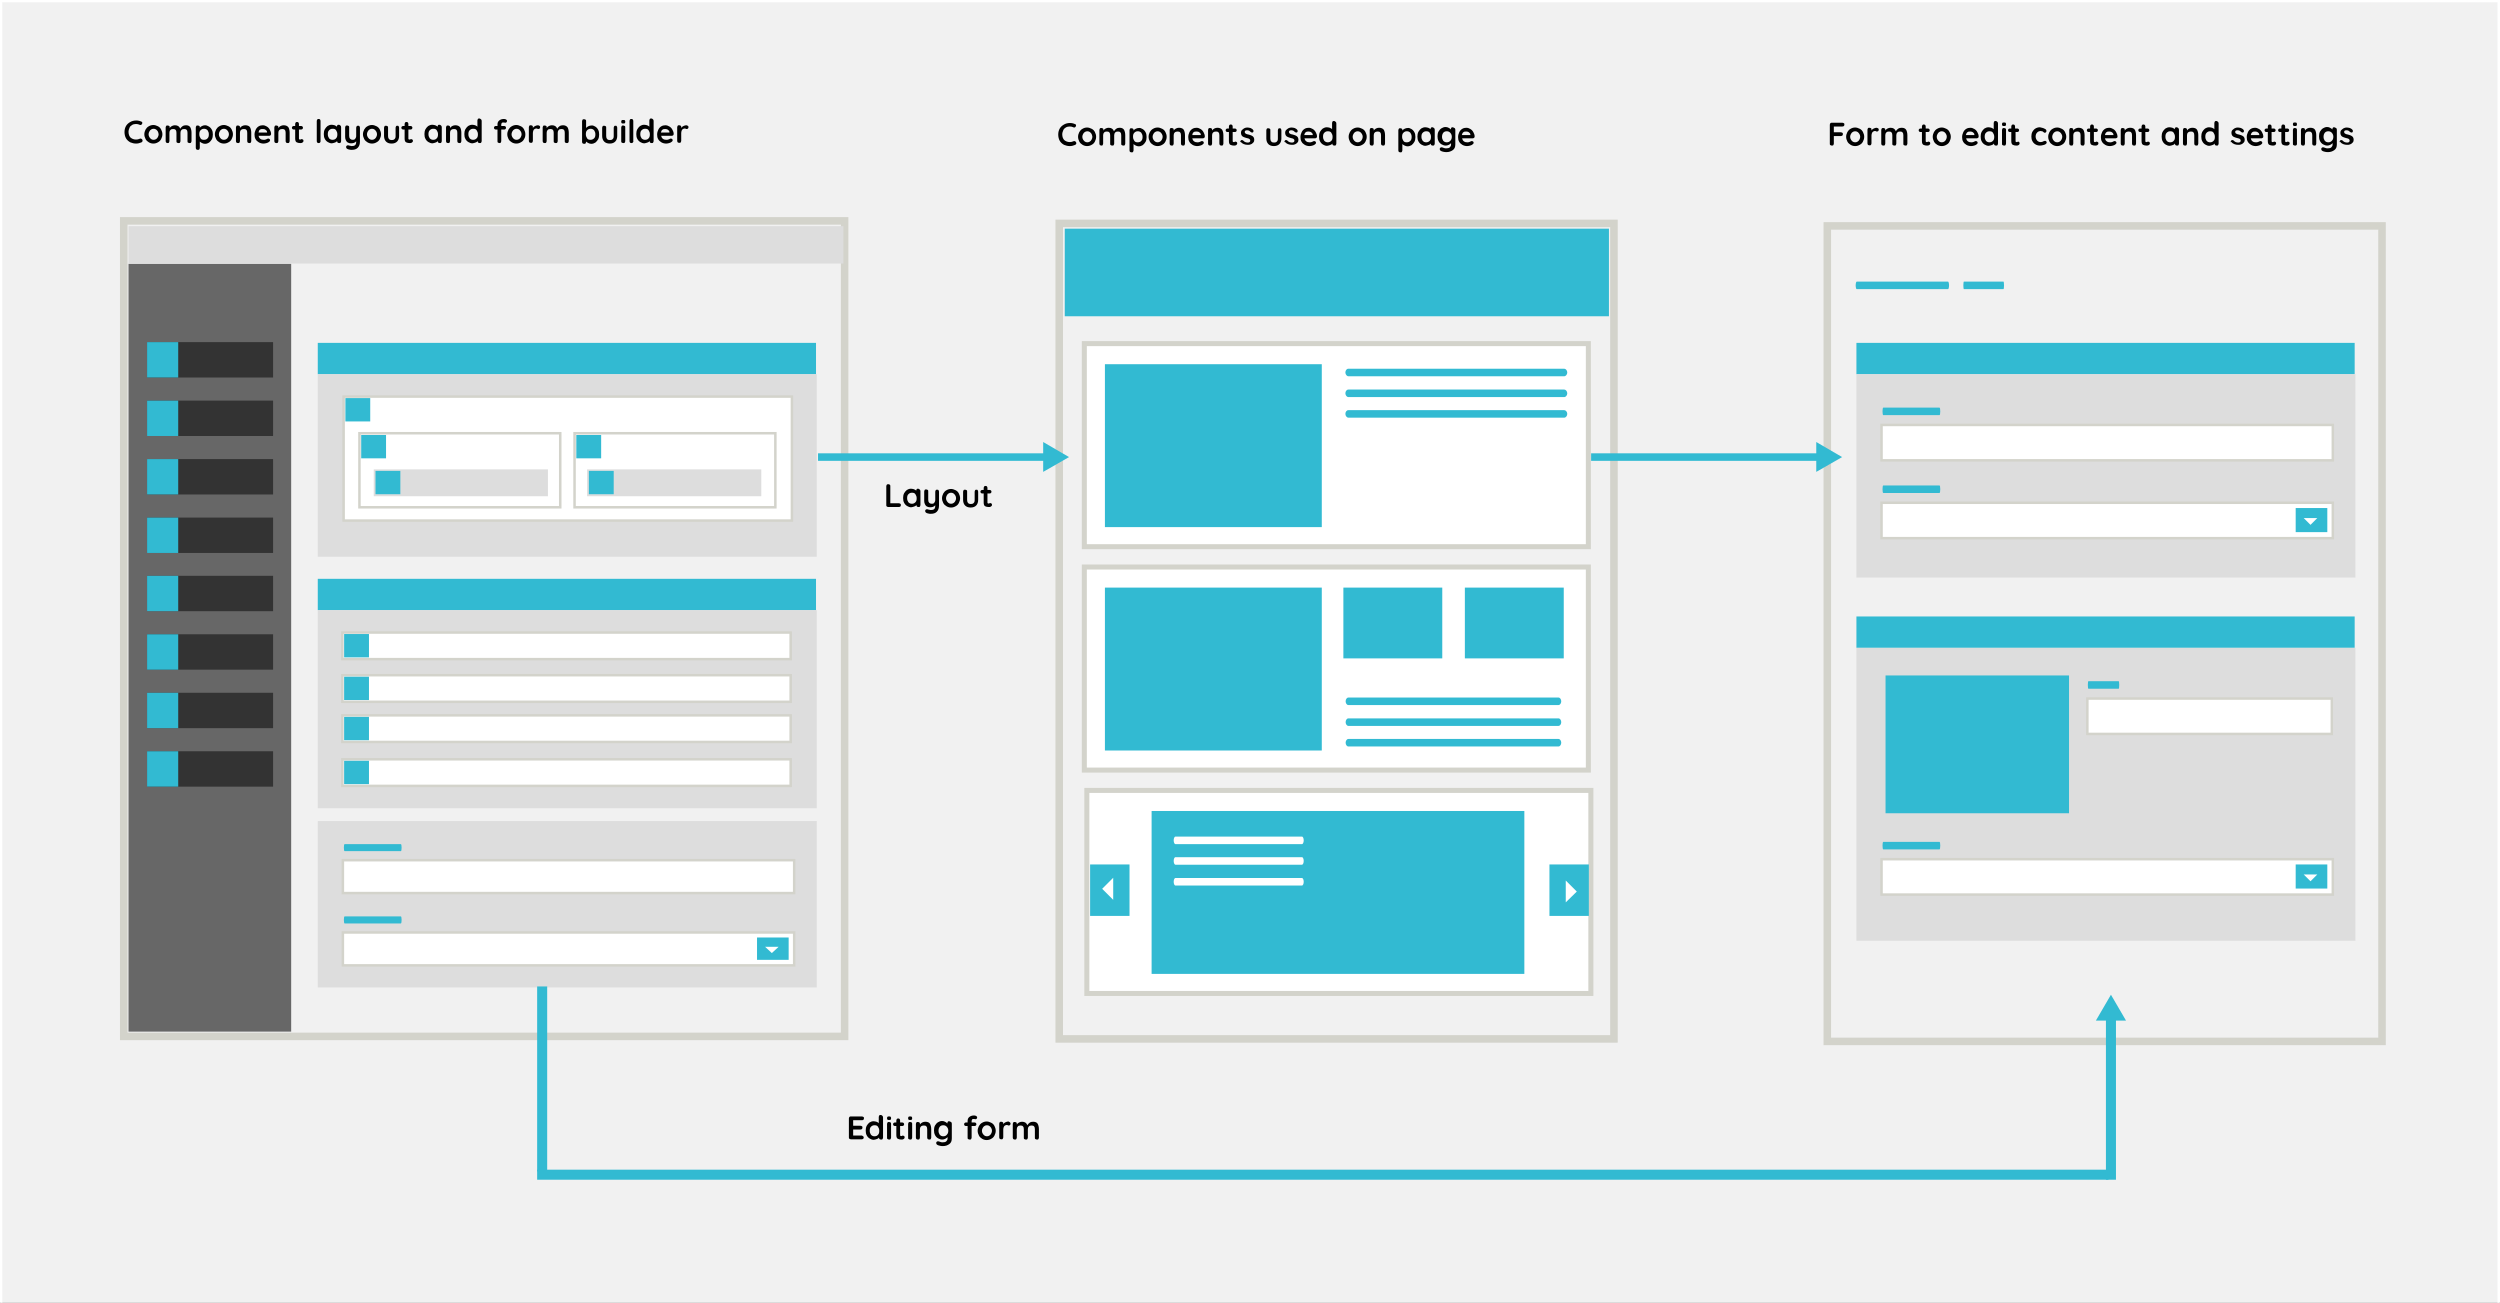 <?xml version="1.0" encoding="utf-8"?>
<!-- Generator: Adobe Illustrator 19.2.0, SVG Export Plug-In . SVG Version: 6.00 Build 0)  -->
<svg version="1.1" xmlns="http://www.w3.org/2000/svg" xmlns:xlink="http://www.w3.org/1999/xlink" x="0px" y="0px" width="996px"
	 height="519px" viewBox="0 0 996 519" style="enable-background:new 0 0 996 519;" xml:space="preserve">
<rect x="0" y="0" width="996" height="519" fill="#808080" stroke="none"/>
<style type="text/css">
	.st0{fill:#F1F1F1;}
	.st1{fill:#FFFFFF;}
	.st2{fill:#F1F1F1;stroke:#D3D3CB;stroke-width:3;stroke-miterlimit:10;}
	.st3{fill:#32BAD2;}
	.st4{fill:#FFFFFF;stroke:#D3D3CB;stroke-width:2;stroke-miterlimit:10;}
	.st5{fill:#DDDDDD;}
	.st6{fill:#FFFFFF;stroke:#D3D3CB;stroke-miterlimit:10;}
	.st7{fill:#676767;}
	.st8{fill:#333333;}
	.st9{fill:none;stroke:#32BAD2;stroke-width:4;stroke-miterlimit:10;}
</style>
<g id="Layer_2">
	<g>
		<rect x="0.5" y="0.4" class="st0" width="995.1" height="520.1"/>
		<path class="st1" d="M996,521H0V0h996V521z M0.9,520.1h994.1V0.9H0.9V520.1z"/>
	</g>
</g>
<g id="Layer_1">
	<rect x="422" y="89" class="st2" width="221" height="324.9"/>
	<g>
		<rect x="424.2" y="91.1" class="st3" width="216.8" height="34.9"/>
	</g>
	<rect x="432" y="136.9" class="st4" width="200.8" height="80.9"/>
	<g>
		<g>
			<path class="st3" d="M623.2,149.9h-86c-0.6,0-1.2-0.7-1.2-1.5s0.5-1.5,1.2-1.5h86c0.6,0,1.2,0.7,1.2,1.5S623.8,149.9,623.2,149.9
				z"/>
		</g>
		<g>
			<path class="st3" d="M623.2,158.2h-86c-0.6,0-1.2-0.7-1.2-1.5s0.5-1.5,1.2-1.5h86c0.6,0,1.2,0.7,1.2,1.5S623.8,158.2,623.2,158.2
				z"/>
		</g>
		<g>
			<path class="st3" d="M623.2,166.4h-86c-0.6,0-1.2-0.7-1.2-1.5s0.5-1.5,1.2-1.5h86c0.6,0,1.2,0.7,1.2,1.5S623.8,166.4,623.2,166.4
				z"/>
		</g>
	</g>
	<g>
		<rect x="440.2" y="145.1" class="st3" width="86.4" height="64.9"/>
	</g>
	<rect x="432" y="225.9" class="st4" width="200.8" height="80.9"/>
	<g>
		<rect x="440.2" y="234.1" class="st3" width="86.4" height="64.9"/>
	</g>
	<g>
		<g>
			<rect x="535.2" y="234.1" class="st3" width="39.4" height="28.2"/>
		</g>
		<g>
			<rect x="583.6" y="234.1" class="st3" width="39.4" height="28.2"/>
		</g>
	</g>
	<g>
		<rect x="433" y="314.9" class="st4" width="200.8" height="80.9"/>
		<g>
			<rect x="458.8" y="323.1" class="st3" width="148.5" height="64.9"/>
		</g>
		<g>
			<g>
				<path class="st1" d="M518.7,336.3h-50.4c-0.4,0-0.7-0.7-0.7-1.5s0.3-1.5,0.7-1.5h50.4c0.4,0,0.7,0.7,0.7,1.5
					S519.1,336.3,518.7,336.3z"/>
			</g>
			<g>
				<path class="st1" d="M518.7,344.5h-50.4c-0.4,0-0.7-0.7-0.7-1.5s0.3-1.5,0.7-1.5h50.4c0.4,0,0.7,0.7,0.7,1.5
					S519.1,344.5,518.7,344.5z"/>
			</g>
			<g>
				<path class="st1" d="M518.7,352.8h-50.4c-0.4,0-0.7-0.7-0.7-1.5s0.3-1.5,0.7-1.5h50.4c0.4,0,0.7,0.7,0.7,1.5
					S519.1,352.8,518.7,352.8z"/>
			</g>
		</g>
		<g>
			<g>
				<rect x="617.3" y="344.4" class="st3" width="15.7" height="20.5"/>
			</g>
			<polygon class="st1" points="623.8,350.8 628.2,355.2 623.8,359.5 			"/>
		</g>
		<g>
			<g>
				<rect x="434.3" y="344.4" class="st3" width="15.7" height="20.5"/>
			</g>
			<polygon class="st1" points="443.5,358.5 439.1,354.1 443.5,349.7 			"/>
		</g>
	</g>
	<rect x="728" y="90" class="st2" width="221" height="324.9"/>
	<rect x="739.6" y="136.6" class="st3" width="198.5" height="12.5"/>
	<rect x="739.6" y="149.1" class="st5" width="198.8" height="81"/>
	<g>
		<rect x="749.6" y="169.3" class="st6" width="179.8" height="14.1"/>
		<g>
			<path class="st3" d="M772.7,165.4h-22.4c-0.2,0-0.3-0.7-0.3-1.5s0.1-1.5,0.3-1.5h22.4c0.2,0,0.3,0.7,0.3,1.5
				S772.9,165.4,772.7,165.4z"/>
		</g>
	</g>
	<g>
		<rect x="749.6" y="200.3" class="st6" width="179.8" height="14.1"/>
		<g>
			<path class="st3" d="M772.7,196.4h-22.4c-0.2,0-0.3-0.7-0.3-1.5s0.1-1.5,0.3-1.5h22.4c0.2,0,0.3,0.7,0.3,1.5
				S772.9,196.4,772.7,196.4z"/>
		</g>
	</g>
	<g>
		<g>
			<rect x="914.6" y="202.4" class="st3" width="12.6" height="9.6"/>
		</g>
		<polygon class="st1" points="923.2,206.4 920.5,209.1 917.8,206.4 		"/>
	</g>
	<rect x="739.6" y="245.6" class="st3" width="198.5" height="12.5"/>
	<rect x="739.6" y="258.1" class="st5" width="198.8" height="116.7"/>
	<g>
		<rect x="749.6" y="342.3" class="st6" width="179.8" height="14.1"/>
		<g>
			<path class="st3" d="M772.7,338.4h-22.4c-0.2,0-0.3-0.7-0.3-1.5s0.1-1.5,0.3-1.5h22.4c0.2,0,0.3,0.7,0.3,1.5
				S772.9,338.4,772.7,338.4z"/>
		</g>
	</g>
	<g>
		<g>
			<rect x="914.6" y="344.4" class="st3" width="12.6" height="9.6"/>
		</g>
		<polygon class="st1" points="923.2,348.4 920.5,351.1 917.8,348.4 		"/>
	</g>
	<g>
		<rect x="751.2" y="269.1" class="st3" width="73.1" height="54.9"/>
	</g>
	<g>
		<path class="st3" d="M776.1,115.2h-36.4c-0.2,0-0.4-0.7-0.4-1.5s0.2-1.5,0.4-1.5h36.4c0.2,0,0.4,0.7,0.4,1.5
			S776.3,115.2,776.1,115.2z"/>
	</g>
	<g>
		<path class="st3" d="M798.2,115.2h-15.8c-0.1,0-0.2-0.7-0.2-1.5s0.1-1.5,0.2-1.5h15.8c0.1,0,0.2,0.7,0.2,1.5
			S798.3,115.2,798.2,115.2z"/>
	</g>
	<g>
		<rect x="831.6" y="278.3" class="st6" width="97.4" height="14.1"/>
		<g>
			<path class="st3" d="M844.1,274.4H832c-0.1,0-0.2-0.7-0.2-1.5s0.1-1.5,0.2-1.5h12.1c0.1,0,0.2,0.7,0.2,1.5
				S844.2,274.4,844.1,274.4z"/>
		</g>
	</g>
	<g>
		<g>
			<path class="st3" d="M620.9,280.9h-83.7c-0.6,0-1.1-0.7-1.1-1.5s0.5-1.5,1.1-1.5h83.7c0.6,0,1.1,0.7,1.1,1.5
				S621.5,280.9,620.9,280.9z"/>
		</g>
		<g>
			<path class="st3" d="M620.9,289.2h-83.7c-0.6,0-1.1-0.7-1.1-1.5s0.5-1.5,1.1-1.5h83.7c0.6,0,1.1,0.7,1.1,1.5
				S621.5,289.2,620.9,289.2z"/>
		</g>
		<g>
			<path class="st3" d="M620.9,297.4h-83.7c-0.6,0-1.1-0.7-1.1-1.5s0.5-1.5,1.1-1.5h83.7c0.6,0,1.1,0.7,1.1,1.5
				S621.5,297.4,620.9,297.4z"/>
		</g>
	</g>
	<g>
		<g>
			<rect x="633.9" y="180.6" class="st3" width="91.4" height="3"/>
		</g>
		<g>
			<g>
				<polygon class="st3" points="723.6,188 733.9,182.1 723.6,176.1 				"/>
			</g>
		</g>
	</g>
	<g>
		<path d="M428.7,50c0,0.2-0.1,0.4-0.2,0.5c-0.1,0.2-0.3,0.3-0.5,0.3c-0.1,0-0.3,0-0.4-0.1c-0.4-0.2-0.9-0.3-1.4-0.3
			c-0.6,0-1.1,0.1-1.6,0.4c-0.5,0.3-0.8,0.6-1,1.1c-0.2,0.5-0.4,1-0.4,1.6c0,1,0.3,1.8,0.8,2.3c0.6,0.5,1.3,0.8,2.2,0.8
			c0.5,0,1-0.1,1.4-0.3c0.2-0.1,0.3-0.1,0.4-0.1c0.2,0,0.4,0.1,0.6,0.3c0.1,0.2,0.2,0.3,0.2,0.5c0,0.1,0,0.3-0.1,0.4
			c-0.1,0.1-0.2,0.2-0.3,0.3c-0.7,0.3-1.4,0.5-2.2,0.5c-0.8,0-1.6-0.2-2.3-0.5c-0.7-0.4-1.3-0.9-1.7-1.6c-0.4-0.7-0.6-1.6-0.6-2.5
			c0-0.9,0.2-1.7,0.6-2.4c0.4-0.7,1-1.2,1.7-1.6s1.5-0.6,2.4-0.6c0.8,0,1.5,0.2,2.1,0.5C428.6,49.5,428.7,49.7,428.7,50z"/>
		<path d="M436.2,56.4c-0.3,0.6-0.7,1-1.3,1.3c-0.5,0.3-1.1,0.5-1.8,0.5c-0.7,0-1.3-0.2-1.8-0.5c-0.5-0.3-1-0.7-1.3-1.3
			c-0.3-0.6-0.5-1.2-0.5-1.9s0.2-1.3,0.5-1.9c0.3-0.5,0.7-1,1.3-1.3c0.5-0.3,1.1-0.5,1.8-0.5c0.6,0,1.2,0.2,1.8,0.5s1,0.7,1.3,1.3
			c0.3,0.6,0.5,1.2,0.5,1.9S436.5,55.8,436.2,56.4z M434.9,53.4c-0.2-0.3-0.4-0.6-0.7-0.8c-0.3-0.2-0.6-0.3-1-0.3s-0.7,0.1-1,0.3
			c-0.3,0.2-0.5,0.4-0.7,0.8s-0.3,0.7-0.3,1.1s0.1,0.8,0.3,1.1s0.4,0.6,0.7,0.8c0.3,0.2,0.6,0.3,1,0.3s0.7-0.1,1-0.3
			c0.3-0.2,0.5-0.4,0.7-0.8s0.3-0.7,0.3-1.1S435,53.7,434.9,53.4z"/>
		<path d="M447.8,51.7c0.3,0.5,0.5,1.3,0.5,2.2v3.3c0,0.2-0.1,0.4-0.2,0.6s-0.3,0.2-0.6,0.2c-0.2,0-0.4-0.1-0.6-0.2
			s-0.2-0.3-0.2-0.6v-3.3c0-0.5-0.1-0.9-0.3-1.1c-0.2-0.3-0.5-0.4-1-0.4c-0.5,0-0.9,0.1-1.1,0.4c-0.3,0.3-0.4,0.7-0.4,1.1v3.3
			c0,0.2-0.1,0.4-0.2,0.6s-0.3,0.2-0.6,0.2s-0.4-0.1-0.6-0.2s-0.2-0.3-0.2-0.6v-3.3c0-0.5-0.1-0.9-0.3-1.1c-0.2-0.3-0.5-0.4-1-0.4
			c-0.5,0-0.9,0.1-1.1,0.4c-0.3,0.3-0.4,0.7-0.4,1.1v3.3c0,0.2-0.1,0.4-0.2,0.6S439,58,438.8,58s-0.4-0.1-0.6-0.2
			c-0.1-0.2-0.2-0.3-0.2-0.6v-5.4c0-0.2,0.1-0.4,0.2-0.6c0.1-0.2,0.3-0.2,0.6-0.2s0.4,0.1,0.6,0.2s0.2,0.3,0.2,0.6V52
			c0.2-0.3,0.5-0.6,0.9-0.8c0.4-0.2,0.8-0.3,1.2-0.3c1.1,0,1.8,0.5,2.1,1.4c0.2-0.4,0.5-0.7,0.9-1c0.4-0.3,0.9-0.4,1.4-0.4
			C446.9,50.9,447.5,51.2,447.8,51.7z"/>
		<path d="M455.2,51.4c0.5,0.3,0.9,0.7,1.2,1.3c0.3,0.5,0.4,1.2,0.4,1.9s-0.1,1.3-0.4,1.9c-0.3,0.5-0.7,1-1.1,1.3
			c-0.5,0.3-1,0.5-1.6,0.5c-0.4,0-0.8-0.1-1.2-0.3c-0.4-0.2-0.7-0.4-0.9-0.6v2.5c0,0.2-0.1,0.4-0.2,0.6c-0.1,0.2-0.3,0.2-0.6,0.2
			s-0.4-0.1-0.6-0.2c-0.1-0.1-0.2-0.3-0.2-0.6v-8c0-0.2,0.1-0.4,0.2-0.6c0.1-0.2,0.3-0.2,0.6-0.2s0.4,0.1,0.6,0.2s0.2,0.3,0.2,0.6
			v0.1c0.2-0.3,0.5-0.5,0.9-0.7c0.4-0.2,0.8-0.3,1.2-0.3C454.2,50.9,454.7,51.1,455.2,51.4z M454.7,56.1c0.4-0.4,0.5-0.9,0.5-1.6
			s-0.2-1.1-0.5-1.6c-0.4-0.4-0.8-0.6-1.4-0.6s-1,0.2-1.4,0.6c-0.4,0.4-0.5,0.9-0.5,1.6s0.2,1.1,0.5,1.6s0.8,0.6,1.4,0.6
			C453.9,56.7,454.4,56.5,454.7,56.1z"/>
		<path d="M464.3,56.4c-0.3,0.6-0.7,1-1.3,1.3c-0.5,0.3-1.1,0.5-1.8,0.5c-0.7,0-1.3-0.2-1.8-0.5c-0.5-0.3-1-0.7-1.3-1.3
			c-0.3-0.6-0.5-1.2-0.5-1.9s0.2-1.3,0.5-1.9c0.3-0.5,0.7-1,1.3-1.3c0.5-0.3,1.1-0.5,1.8-0.5c0.6,0,1.2,0.2,1.8,0.5s1,0.7,1.3,1.3
			c0.3,0.6,0.5,1.2,0.5,1.9S464.6,55.8,464.3,56.4z M462.9,53.4c-0.2-0.3-0.4-0.6-0.7-0.8c-0.3-0.2-0.6-0.3-1-0.3s-0.7,0.1-1,0.3
			c-0.3,0.2-0.5,0.4-0.7,0.8s-0.3,0.7-0.3,1.1s0.1,0.8,0.3,1.1s0.4,0.6,0.7,0.8c0.3,0.2,0.6,0.3,1,0.3s0.7-0.1,1-0.3
			c0.3-0.2,0.5-0.4,0.7-0.8s0.3-0.7,0.3-1.1S463.1,53.7,462.9,53.4z"/>
		<path d="M471.6,51.7c0.3,0.5,0.5,1.3,0.5,2.2v3.3c0,0.2-0.1,0.4-0.2,0.6s-0.3,0.2-0.6,0.2s-0.4-0.1-0.6-0.2
			c-0.1-0.2-0.2-0.3-0.2-0.6v-3.3c0-0.5-0.1-0.9-0.3-1.1c-0.2-0.3-0.5-0.4-1-0.4c-0.5,0-0.9,0.1-1.2,0.4c-0.3,0.3-0.4,0.7-0.4,1.1
			v3.3c0,0.2-0.1,0.4-0.2,0.6s-0.3,0.2-0.6,0.2s-0.4-0.1-0.6-0.2c-0.1-0.2-0.2-0.3-0.2-0.6v-5.4c0-0.2,0.1-0.4,0.2-0.6
			c0.1-0.2,0.3-0.2,0.6-0.2s0.4,0.1,0.6,0.2s0.2,0.3,0.2,0.6v0.2c0.2-0.3,0.5-0.6,0.9-0.8s0.8-0.3,1.2-0.3
			C470.6,50.9,471.3,51.2,471.6,51.7z"/>
		<path d="M479.8,54.9c-0.2,0.1-0.3,0.2-0.5,0.2h-4.3c0.1,0.5,0.3,0.9,0.7,1.2c0.4,0.3,0.8,0.4,1.3,0.4c0.4,0,0.6,0,0.8-0.1
			s0.4-0.1,0.5-0.2c0.1-0.1,0.2-0.1,0.2-0.1c0.2-0.1,0.3-0.1,0.4-0.1c0.2,0,0.3,0.1,0.5,0.2c0.1,0.1,0.2,0.3,0.2,0.5
			c0,0.2-0.1,0.4-0.4,0.6c-0.2,0.2-0.6,0.4-1,0.5s-0.8,0.2-1.2,0.2c-0.7,0-1.4-0.2-1.9-0.5c-0.5-0.3-1-0.7-1.3-1.3
			c-0.3-0.5-0.4-1.1-0.4-1.8c0-0.7,0.2-1.4,0.5-2c0.3-0.6,0.7-1,1.2-1.3c0.5-0.3,1.1-0.4,1.6-0.4c0.6,0,1.1,0.2,1.6,0.5
			c0.5,0.3,0.9,0.7,1.2,1.3c0.3,0.5,0.5,1.1,0.5,1.7C480,54.6,479.9,54.7,479.8,54.9z M475,53.8h3.4v-0.1c0-0.4-0.2-0.7-0.5-0.9
			c-0.3-0.3-0.7-0.4-1.1-0.4C475.7,52.3,475.1,52.8,475,53.8z"/>
		<path d="M486.9,51.7c0.3,0.5,0.5,1.3,0.5,2.2v3.3c0,0.2-0.1,0.4-0.2,0.6s-0.3,0.2-0.6,0.2s-0.4-0.1-0.6-0.2
			c-0.1-0.2-0.2-0.3-0.2-0.6v-3.3c0-0.5-0.1-0.9-0.3-1.1c-0.2-0.3-0.5-0.4-1-0.4c-0.5,0-0.9,0.1-1.2,0.4c-0.3,0.3-0.4,0.7-0.4,1.1
			v3.3c0,0.2-0.1,0.4-0.2,0.6s-0.3,0.2-0.6,0.2s-0.4-0.1-0.6-0.2c-0.1-0.2-0.2-0.3-0.2-0.6v-5.4c0-0.2,0.1-0.4,0.2-0.6
			c0.1-0.2,0.3-0.2,0.6-0.2s0.4,0.1,0.6,0.2s0.2,0.3,0.2,0.6v0.2c0.2-0.3,0.5-0.6,0.9-0.8s0.8-0.3,1.2-0.3
			C485.9,50.9,486.5,51.2,486.9,51.7z"/>
		<path d="M492.8,56.7c0.1,0.1,0.1,0.3,0.1,0.5c0,0.2-0.1,0.4-0.4,0.6c-0.3,0.2-0.5,0.2-0.9,0.2c-0.5,0-1-0.1-1.4-0.3
			s-0.6-0.7-0.6-1.5v-3.6h-0.6c-0.2,0-0.4-0.1-0.5-0.2s-0.2-0.3-0.2-0.5c0-0.2,0.1-0.4,0.2-0.5c0.1-0.1,0.3-0.2,0.5-0.2h0.6v-0.8
			c0-0.2,0.1-0.4,0.2-0.6c0.2-0.2,0.3-0.2,0.6-0.2c0.2,0,0.4,0.1,0.5,0.2c0.1,0.2,0.2,0.3,0.2,0.6v0.8h0.9c0.2,0,0.4,0.1,0.5,0.2
			c0.1,0.1,0.2,0.3,0.2,0.5c0,0.2-0.1,0.4-0.2,0.5c-0.1,0.1-0.3,0.2-0.5,0.2h-0.9v3.5c0,0.2,0,0.3,0.1,0.4c0.1,0.1,0.2,0.1,0.4,0.1
			c0.1,0,0.2,0,0.3-0.1c0.1,0,0.2-0.1,0.3-0.1C492.6,56.5,492.7,56.6,492.8,56.7z"/>
		<path d="M494.1,56.5c0-0.2,0.1-0.4,0.3-0.6c0.1-0.1,0.2-0.1,0.4-0.1c0.2,0,0.4,0.1,0.5,0.2c0.3,0.3,0.5,0.5,0.8,0.6
			c0.3,0.1,0.6,0.2,1,0.2c0.7,0,1-0.3,1-0.8c0-0.3-0.1-0.4-0.3-0.6s-0.6-0.3-1.1-0.4c-0.5-0.1-0.9-0.3-1.2-0.4s-0.6-0.3-0.8-0.6
			c-0.2-0.3-0.3-0.7-0.3-1.1c0-0.4,0.1-0.8,0.4-1.1s0.6-0.5,0.9-0.7c0.4-0.2,0.8-0.3,1.2-0.3c0.4,0,0.9,0.1,1.3,0.2
			c0.4,0.2,0.8,0.4,1,0.7c0.1,0.1,0.2,0.3,0.2,0.5c0,0.2-0.1,0.4-0.2,0.5c-0.1,0.1-0.3,0.1-0.4,0.1c-0.2,0-0.3-0.1-0.5-0.2
			c-0.2-0.2-0.4-0.3-0.6-0.5c-0.2-0.1-0.5-0.2-0.8-0.2c-0.7,0-1,0.2-1,0.7c0,0.2,0.1,0.3,0.2,0.5c0.1,0.1,0.3,0.2,0.5,0.3
			c0.2,0.1,0.4,0.1,0.8,0.2c0.5,0.1,0.9,0.3,1.2,0.4c0.3,0.1,0.6,0.4,0.8,0.6c0.2,0.3,0.3,0.7,0.3,1.1c0,0.4-0.1,0.8-0.4,1.1
			c-0.3,0.3-0.6,0.6-1,0.7c-0.4,0.2-0.8,0.2-1.2,0.2c-0.6,0-1.1-0.1-1.6-0.3c-0.5-0.2-0.9-0.5-1.2-0.9
			C494.2,56.8,494.1,56.7,494.1,56.5z"/>
		<path d="M510.3,51.3c0.1,0.2,0.2,0.3,0.2,0.6v3.3c0,0.9-0.3,1.7-0.8,2.2c-0.5,0.5-1.2,0.8-2.2,0.8c-1,0-1.7-0.3-2.2-0.8
			c-0.5-0.5-0.8-1.3-0.8-2.2v-3.3c0-0.2,0.1-0.4,0.2-0.6c0.1-0.2,0.3-0.2,0.6-0.2s0.4,0.1,0.6,0.2s0.2,0.3,0.2,0.6v3.3
			c0,0.5,0.1,0.9,0.4,1.2c0.2,0.3,0.6,0.4,1.1,0.4c0.5,0,0.8-0.1,1.1-0.4s0.4-0.6,0.4-1.2v-3.3c0-0.2,0.1-0.4,0.2-0.6
			s0.3-0.2,0.6-0.2S510.1,51.1,510.3,51.3z"/>
		<path d="M511.7,56.5c0-0.2,0.1-0.4,0.3-0.6c0.1-0.1,0.2-0.1,0.4-0.1c0.2,0,0.4,0.1,0.5,0.2c0.3,0.3,0.5,0.5,0.8,0.6
			c0.3,0.1,0.6,0.2,1,0.2c0.7,0,1-0.3,1-0.8c0-0.3-0.1-0.4-0.3-0.6s-0.6-0.3-1.1-0.4c-0.5-0.1-0.9-0.3-1.2-0.4s-0.6-0.3-0.8-0.6
			c-0.2-0.3-0.3-0.7-0.3-1.1c0-0.4,0.1-0.8,0.4-1.1s0.6-0.5,0.9-0.7c0.4-0.2,0.8-0.3,1.2-0.3c0.4,0,0.9,0.1,1.3,0.2
			c0.4,0.2,0.8,0.4,1,0.7c0.1,0.1,0.2,0.3,0.2,0.5c0,0.2-0.1,0.4-0.2,0.5c-0.1,0.1-0.3,0.1-0.4,0.1c-0.2,0-0.3-0.1-0.5-0.2
			c-0.2-0.2-0.4-0.3-0.6-0.5c-0.2-0.1-0.5-0.2-0.8-0.2c-0.7,0-1,0.2-1,0.7c0,0.2,0.1,0.3,0.2,0.5c0.1,0.1,0.3,0.2,0.5,0.3
			c0.2,0.1,0.4,0.1,0.8,0.2c0.5,0.1,0.9,0.3,1.2,0.4c0.3,0.1,0.6,0.4,0.8,0.6c0.2,0.3,0.3,0.7,0.3,1.1c0,0.4-0.1,0.8-0.4,1.1
			c-0.3,0.3-0.6,0.6-1,0.7c-0.4,0.2-0.8,0.2-1.2,0.2c-0.6,0-1.1-0.1-1.6-0.3c-0.5-0.2-0.9-0.5-1.2-0.9
			C511.7,56.8,511.7,56.7,511.7,56.5z"/>
		<path d="M524.5,54.9c-0.2,0.1-0.3,0.2-0.5,0.2h-4.3c0.1,0.5,0.3,0.9,0.7,1.2c0.4,0.3,0.8,0.4,1.3,0.4c0.4,0,0.6,0,0.8-0.1
			s0.4-0.1,0.5-0.2c0.1-0.1,0.2-0.1,0.2-0.1c0.2-0.1,0.3-0.1,0.4-0.1c0.2,0,0.3,0.1,0.5,0.2c0.1,0.1,0.2,0.3,0.2,0.5
			c0,0.2-0.1,0.4-0.4,0.6c-0.2,0.2-0.6,0.4-1,0.5s-0.8,0.2-1.2,0.2c-0.7,0-1.4-0.2-1.9-0.5c-0.5-0.3-1-0.7-1.3-1.3
			c-0.3-0.5-0.4-1.1-0.4-1.8c0-0.7,0.2-1.4,0.5-2c0.3-0.6,0.7-1,1.2-1.3c0.5-0.3,1.1-0.4,1.6-0.4c0.6,0,1.1,0.2,1.6,0.5
			c0.5,0.3,0.9,0.7,1.2,1.3c0.3,0.5,0.5,1.1,0.5,1.7C524.7,54.6,524.6,54.7,524.5,54.9z M519.6,53.8h3.4v-0.1c0-0.4-0.2-0.7-0.5-0.9
			c-0.3-0.3-0.7-0.4-1.1-0.4C520.4,52.3,519.8,52.8,519.6,53.8z"/>
		<path d="M532.2,48.6c0.1,0.1,0.2,0.3,0.2,0.6v8c0,0.2-0.1,0.4-0.2,0.6s-0.3,0.2-0.6,0.2s-0.4-0.1-0.6-0.2
			c-0.1-0.1-0.2-0.3-0.2-0.6c-0.2,0.3-0.5,0.5-0.9,0.6s-0.8,0.3-1.2,0.3c-0.6,0-1.1-0.2-1.6-0.5s-0.9-0.7-1.2-1.3
			c-0.3-0.5-0.4-1.2-0.4-1.9s0.1-1.3,0.4-1.9c0.3-0.5,0.7-1,1.1-1.3c0.5-0.3,1-0.5,1.6-0.5c0.4,0,0.8,0.1,1.2,0.2
			c0.4,0.2,0.7,0.3,0.9,0.6v-2.5c0-0.2,0.1-0.4,0.2-0.6s0.3-0.2,0.6-0.2S532,48.5,532.2,48.6z M530.4,56.1c0.4-0.4,0.5-0.9,0.5-1.6
			s-0.2-1.1-0.5-1.6s-0.8-0.6-1.4-0.6c-0.6,0-1,0.2-1.4,0.6c-0.4,0.4-0.5,0.9-0.5,1.6s0.2,1.1,0.5,1.6c0.4,0.4,0.8,0.6,1.4,0.6
			S530,56.5,530.4,56.1z"/>
		<path d="M544,56.4c-0.3,0.6-0.7,1-1.3,1.3c-0.5,0.3-1.1,0.5-1.8,0.5c-0.7,0-1.3-0.2-1.8-0.5c-0.5-0.3-1-0.7-1.3-1.3
			c-0.3-0.6-0.5-1.2-0.5-1.9s0.2-1.3,0.5-1.9c0.3-0.5,0.7-1,1.3-1.3c0.5-0.3,1.1-0.5,1.8-0.5c0.6,0,1.2,0.2,1.8,0.5s1,0.7,1.3,1.3
			c0.3,0.6,0.5,1.2,0.5,1.9S544.3,55.8,544,56.4z M542.6,53.4c-0.2-0.3-0.4-0.6-0.7-0.8c-0.3-0.2-0.6-0.3-1-0.3s-0.7,0.1-1,0.3
			c-0.3,0.2-0.5,0.4-0.7,0.8s-0.3,0.7-0.3,1.1s0.1,0.8,0.3,1.1s0.4,0.6,0.7,0.8c0.3,0.2,0.6,0.3,1,0.3s0.7-0.1,1-0.3
			c0.3-0.2,0.5-0.4,0.7-0.8s0.3-0.7,0.3-1.1S542.8,53.7,542.6,53.4z"/>
		<path d="M551.3,51.7c0.3,0.5,0.5,1.3,0.5,2.2v3.3c0,0.2-0.1,0.4-0.2,0.6S551.2,58,551,58s-0.4-0.1-0.6-0.2
			c-0.1-0.2-0.2-0.3-0.2-0.6v-3.3c0-0.5-0.1-0.9-0.3-1.1c-0.2-0.3-0.5-0.4-1-0.4c-0.5,0-0.9,0.1-1.2,0.4c-0.3,0.3-0.4,0.7-0.4,1.1
			v3.3c0,0.2-0.1,0.4-0.2,0.6s-0.3,0.2-0.6,0.2s-0.4-0.1-0.6-0.2c-0.1-0.2-0.2-0.3-0.2-0.6v-5.4c0-0.2,0.1-0.4,0.2-0.6
			c0.1-0.2,0.3-0.2,0.6-0.2s0.4,0.1,0.6,0.2s0.2,0.3,0.2,0.6v0.2c0.2-0.3,0.5-0.6,0.9-0.8s0.8-0.3,1.2-0.3
			C550.3,50.9,550.9,51.2,551.3,51.7z"/>
		<path d="M562.3,51.4c0.5,0.3,0.9,0.7,1.2,1.3c0.3,0.5,0.4,1.2,0.4,1.9s-0.1,1.3-0.4,1.9c-0.3,0.5-0.7,1-1.1,1.3
			c-0.5,0.3-1,0.5-1.6,0.5c-0.4,0-0.8-0.1-1.2-0.3c-0.4-0.2-0.7-0.4-0.9-0.6v2.5c0,0.2-0.1,0.4-0.2,0.6c-0.1,0.2-0.3,0.2-0.6,0.2
			s-0.4-0.1-0.6-0.2c-0.1-0.1-0.2-0.3-0.2-0.6v-8c0-0.2,0.1-0.4,0.2-0.6c0.1-0.2,0.3-0.2,0.6-0.2s0.4,0.1,0.6,0.2s0.2,0.3,0.2,0.6
			v0.1c0.2-0.3,0.5-0.5,0.9-0.7c0.4-0.2,0.8-0.3,1.2-0.3C561.3,50.9,561.8,51.1,562.3,51.4z M561.9,56.1c0.4-0.4,0.5-0.9,0.5-1.6
			s-0.2-1.1-0.5-1.6c-0.4-0.4-0.8-0.6-1.4-0.6s-1,0.2-1.4,0.6c-0.4,0.4-0.5,0.9-0.5,1.6s0.2,1.1,0.5,1.6s0.8,0.6,1.4,0.6
			C561.1,56.7,561.5,56.5,561.9,56.1z"/>
		<path d="M571.4,51.1c0.1,0.1,0.2,0.3,0.2,0.6v5.5c0,0.2-0.1,0.4-0.2,0.6s-0.3,0.2-0.6,0.2s-0.4-0.1-0.6-0.2
			c-0.1-0.1-0.2-0.3-0.2-0.6c-0.2,0.3-0.5,0.5-0.9,0.6s-0.8,0.3-1.2,0.3c-0.6,0-1.1-0.2-1.6-0.5s-0.9-0.7-1.2-1.3
			c-0.3-0.5-0.4-1.2-0.4-1.9s0.1-1.3,0.4-1.9c0.3-0.5,0.7-1,1.1-1.3c0.5-0.3,1-0.5,1.6-0.5c0.4,0,0.8,0.1,1.2,0.2
			c0.4,0.2,0.7,0.3,0.9,0.6v0c0-0.2,0.1-0.4,0.2-0.6s0.3-0.2,0.6-0.2S571.2,51,571.4,51.1z M569.6,56.1c0.4-0.4,0.5-0.9,0.5-1.6
			s-0.2-1.1-0.5-1.6s-0.8-0.6-1.4-0.6c-0.6,0-1,0.2-1.4,0.6c-0.4,0.4-0.5,0.9-0.5,1.6s0.2,1.1,0.5,1.6c0.4,0.4,0.8,0.6,1.4,0.6
			S569.2,56.5,569.6,56.1z"/>
		<path d="M579.6,51.1c0.1,0.1,0.2,0.3,0.2,0.6v5.8c0,1.1-0.3,1.8-1,2.3c-0.7,0.5-1.5,0.8-2.5,0.8c-0.3,0-0.6,0-1.1-0.1
			s-0.8-0.2-1-0.3c-0.4-0.2-0.6-0.4-0.6-0.8c0-0.1,0-0.1,0-0.2c0.1-0.2,0.1-0.3,0.3-0.4c0.1-0.1,0.3-0.1,0.4-0.1c0.1,0,0.2,0,0.2,0
			c0,0,0.2,0.1,0.6,0.2c0.4,0.2,0.8,0.2,1.1,0.2c0.6,0,1.1-0.1,1.4-0.4c0.3-0.3,0.5-0.6,0.5-1.1v-0.6c-0.2,0.3-0.5,0.5-0.9,0.7
			c-0.4,0.2-0.8,0.3-1.2,0.3c-0.6,0-1.2-0.2-1.7-0.5s-0.9-0.7-1.2-1.3s-0.4-1.2-0.4-1.9s0.1-1.3,0.4-1.9c0.3-0.5,0.7-1,1.2-1.3
			c0.5-0.3,1-0.5,1.6-0.5c0.4,0,0.9,0.1,1.2,0.3c0.4,0.2,0.7,0.4,0.9,0.7v-0.1c0-0.2,0.1-0.4,0.2-0.6s0.3-0.2,0.6-0.2
			C579.3,50.9,579.5,51,579.6,51.1z M577.8,56.1c0.4-0.4,0.6-0.9,0.6-1.6s-0.2-1.1-0.6-1.6c-0.4-0.4-0.8-0.6-1.4-0.6
			c-0.6,0-1.1,0.2-1.4,0.6s-0.5,0.9-0.5,1.6s0.2,1.1,0.5,1.6c0.4,0.4,0.8,0.6,1.4,0.6C577,56.7,577.4,56.5,577.8,56.1z"/>
		<path d="M587.3,54.9c-0.2,0.1-0.3,0.2-0.5,0.2h-4.3c0.1,0.5,0.3,0.9,0.7,1.2c0.4,0.3,0.8,0.4,1.3,0.4c0.4,0,0.6,0,0.8-0.1
			s0.4-0.1,0.5-0.2c0.1-0.1,0.2-0.1,0.2-0.1c0.2-0.1,0.3-0.1,0.4-0.1c0.2,0,0.3,0.1,0.5,0.2c0.1,0.1,0.2,0.3,0.2,0.5
			c0,0.2-0.1,0.4-0.4,0.6c-0.2,0.2-0.6,0.4-1,0.5s-0.8,0.2-1.2,0.2c-0.7,0-1.4-0.2-1.9-0.5c-0.5-0.3-1-0.7-1.3-1.3
			c-0.3-0.5-0.4-1.1-0.4-1.8c0-0.7,0.2-1.4,0.5-2c0.3-0.6,0.7-1,1.2-1.3c0.5-0.3,1.1-0.4,1.6-0.4c0.6,0,1.1,0.2,1.6,0.5
			c0.5,0.3,0.9,0.7,1.2,1.3c0.3,0.5,0.5,1.1,0.5,1.7C587.5,54.6,587.4,54.7,587.3,54.9z M582.4,53.8h3.4v-0.1c0-0.4-0.2-0.7-0.5-0.9
			c-0.3-0.3-0.7-0.4-1.1-0.4C583.2,52.3,582.6,52.8,582.4,53.8z"/>
	</g>
	<g>
		<path d="M730.6,50.4v2.3h2.8c0.2,0,0.4,0.1,0.6,0.2c0.2,0.1,0.2,0.3,0.2,0.6c0,0.2-0.1,0.4-0.2,0.5c-0.2,0.1-0.3,0.2-0.6,0.2h-2.8
			v3c0,0.2-0.1,0.4-0.2,0.6S730,58,729.8,58c-0.2,0-0.4-0.1-0.6-0.2c-0.2-0.1-0.2-0.3-0.2-0.6v-7.5c0-0.2,0.1-0.4,0.2-0.6
			c0.2-0.2,0.3-0.2,0.6-0.2h4.2c0.2,0,0.4,0.1,0.6,0.2c0.2,0.1,0.2,0.3,0.2,0.6c0,0.2-0.1,0.4-0.2,0.5s-0.3,0.2-0.6,0.2H730.6z"/>
		<path d="M742.2,56.4c-0.3,0.6-0.7,1-1.3,1.3c-0.5,0.3-1.1,0.5-1.8,0.5c-0.7,0-1.3-0.2-1.8-0.5c-0.5-0.3-1-0.7-1.3-1.3
			c-0.3-0.6-0.5-1.2-0.5-1.9s0.2-1.3,0.5-1.9c0.3-0.5,0.7-1,1.3-1.3c0.5-0.3,1.1-0.5,1.8-0.5c0.6,0,1.2,0.2,1.8,0.5s1,0.7,1.3,1.3
			c0.3,0.6,0.5,1.2,0.5,1.9S742.5,55.8,742.2,56.4z M740.8,53.4c-0.2-0.3-0.4-0.6-0.7-0.8c-0.3-0.2-0.6-0.3-1-0.3s-0.7,0.1-1,0.3
			c-0.3,0.2-0.5,0.4-0.7,0.8s-0.3,0.7-0.3,1.1s0.1,0.8,0.3,1.1s0.4,0.6,0.7,0.8c0.3,0.2,0.6,0.3,1,0.3s0.7-0.1,1-0.3
			c0.3-0.2,0.5-0.4,0.7-0.8s0.3-0.7,0.3-1.1S741,53.7,740.8,53.4z"/>
		<path d="M748.2,51.1c0.2,0.1,0.3,0.3,0.3,0.5c0,0.3-0.1,0.5-0.2,0.6c-0.1,0.1-0.3,0.2-0.5,0.2c-0.1,0-0.3,0-0.4-0.1
			c0,0-0.1,0-0.2-0.1c-0.1,0-0.2,0-0.3,0c-0.2,0-0.4,0.1-0.6,0.2s-0.4,0.3-0.5,0.6c-0.1,0.3-0.2,0.6-0.2,1v3.1
			c0,0.2-0.1,0.4-0.2,0.6s-0.3,0.2-0.6,0.2s-0.4-0.1-0.6-0.2c-0.1-0.2-0.2-0.3-0.2-0.6v-5.4c0-0.2,0.1-0.4,0.2-0.6
			c0.1-0.2,0.3-0.2,0.6-0.2s0.4,0.1,0.6,0.2s0.2,0.3,0.2,0.6V52c0.2-0.4,0.5-0.6,0.9-0.8c0.4-0.2,0.8-0.3,1.2-0.3
			C747.8,50.9,748,51,748.2,51.1z"/>
		<path d="M759.4,51.7c0.3,0.5,0.5,1.3,0.5,2.2v3.3c0,0.2-0.1,0.4-0.2,0.6s-0.3,0.2-0.6,0.2c-0.2,0-0.4-0.1-0.6-0.2
			s-0.2-0.3-0.2-0.6v-3.3c0-0.5-0.1-0.9-0.3-1.1c-0.2-0.3-0.5-0.4-1-0.4c-0.5,0-0.9,0.1-1.1,0.4c-0.3,0.3-0.4,0.7-0.4,1.1v3.3
			c0,0.2-0.1,0.4-0.2,0.6S755,58,754.7,58s-0.4-0.1-0.6-0.2s-0.2-0.3-0.2-0.6v-3.3c0-0.5-0.1-0.9-0.3-1.1c-0.2-0.3-0.5-0.4-1-0.4
			c-0.5,0-0.9,0.1-1.1,0.4c-0.3,0.3-0.4,0.7-0.4,1.1v3.3c0,0.2-0.1,0.4-0.2,0.6s-0.3,0.2-0.6,0.2s-0.4-0.1-0.6-0.2
			c-0.1-0.2-0.2-0.3-0.2-0.6v-5.4c0-0.2,0.1-0.4,0.2-0.6c0.1-0.2,0.3-0.2,0.6-0.2s0.4,0.1,0.6,0.2s0.2,0.3,0.2,0.6V52
			c0.2-0.3,0.5-0.6,0.9-0.8c0.4-0.2,0.8-0.3,1.2-0.3c1.1,0,1.8,0.5,2.1,1.4c0.2-0.4,0.5-0.7,0.9-1c0.4-0.3,0.9-0.4,1.4-0.4
			C758.5,50.9,759.1,51.2,759.4,51.7z"/>
		<path d="M768.9,56.7c0.1,0.1,0.1,0.3,0.1,0.5c0,0.2-0.1,0.4-0.4,0.6c-0.3,0.2-0.5,0.2-0.9,0.2c-0.5,0-1-0.1-1.4-0.3
			s-0.6-0.7-0.6-1.5v-3.6h-0.6c-0.2,0-0.4-0.1-0.5-0.2s-0.2-0.3-0.2-0.5c0-0.2,0.1-0.4,0.2-0.5c0.1-0.1,0.3-0.2,0.5-0.2h0.6v-0.8
			c0-0.2,0.1-0.4,0.2-0.6c0.2-0.2,0.3-0.2,0.6-0.2c0.2,0,0.4,0.1,0.5,0.2c0.1,0.2,0.2,0.3,0.2,0.6v0.8h0.9c0.2,0,0.4,0.1,0.5,0.2
			c0.1,0.1,0.2,0.3,0.2,0.5c0,0.2-0.1,0.4-0.2,0.5c-0.1,0.1-0.3,0.2-0.5,0.2h-0.9v3.5c0,0.2,0,0.3,0.1,0.4c0.1,0.1,0.2,0.1,0.4,0.1
			c0.1,0,0.2,0,0.3-0.1c0.1,0,0.2-0.1,0.3-0.1C768.7,56.5,768.8,56.6,768.9,56.7z"/>
		<path d="M776.7,56.4c-0.3,0.6-0.7,1-1.3,1.3c-0.5,0.3-1.1,0.5-1.8,0.5c-0.7,0-1.3-0.2-1.8-0.5c-0.5-0.3-1-0.7-1.3-1.3
			c-0.3-0.6-0.5-1.2-0.5-1.9s0.2-1.3,0.5-1.9c0.3-0.5,0.7-1,1.3-1.3c0.5-0.3,1.1-0.5,1.8-0.5c0.6,0,1.2,0.2,1.8,0.5s1,0.7,1.3,1.3
			c0.3,0.6,0.5,1.2,0.5,1.9S777,55.8,776.7,56.4z M775.3,53.4c-0.2-0.3-0.4-0.6-0.7-0.8c-0.3-0.2-0.6-0.3-1-0.3s-0.7,0.1-1,0.3
			c-0.3,0.2-0.5,0.4-0.7,0.8s-0.3,0.7-0.3,1.1s0.1,0.8,0.3,1.1s0.4,0.6,0.7,0.8c0.3,0.2,0.6,0.3,1,0.3s0.7-0.1,1-0.3
			c0.3-0.2,0.5-0.4,0.7-0.8s0.3-0.7,0.3-1.1S775.5,53.7,775.3,53.4z"/>
		<path d="M788.1,54.9c-0.2,0.1-0.3,0.2-0.5,0.2h-4.3c0.1,0.5,0.3,0.9,0.7,1.2c0.4,0.3,0.8,0.4,1.3,0.4c0.4,0,0.6,0,0.8-0.1
			s0.4-0.1,0.5-0.2c0.1-0.1,0.2-0.1,0.2-0.1c0.2-0.1,0.3-0.1,0.4-0.1c0.2,0,0.3,0.1,0.5,0.2c0.1,0.1,0.2,0.3,0.2,0.5
			c0,0.2-0.1,0.4-0.4,0.6c-0.2,0.2-0.6,0.4-1,0.5s-0.8,0.2-1.2,0.2c-0.7,0-1.4-0.2-1.9-0.5c-0.5-0.3-1-0.7-1.3-1.3
			c-0.3-0.5-0.4-1.1-0.4-1.8c0-0.7,0.2-1.4,0.5-2c0.3-0.6,0.7-1,1.2-1.3c0.5-0.3,1.1-0.4,1.6-0.4c0.6,0,1.1,0.2,1.6,0.5
			c0.5,0.3,0.9,0.7,1.2,1.3c0.3,0.5,0.5,1.1,0.5,1.7C788.3,54.6,788.2,54.7,788.1,54.9z M783.2,53.8h3.4v-0.1c0-0.4-0.2-0.7-0.5-0.9
			c-0.3-0.3-0.7-0.4-1.1-0.4C784,52.3,783.4,52.8,783.2,53.8z"/>
		<path d="M795.8,48.6c0.1,0.1,0.2,0.3,0.2,0.6v8c0,0.2-0.1,0.4-0.2,0.6s-0.3,0.2-0.6,0.2s-0.4-0.1-0.6-0.2
			c-0.1-0.1-0.2-0.3-0.2-0.6c-0.2,0.3-0.5,0.5-0.9,0.6s-0.8,0.3-1.2,0.3c-0.6,0-1.1-0.2-1.6-0.5s-0.9-0.7-1.2-1.3
			c-0.3-0.5-0.4-1.2-0.4-1.9s0.1-1.3,0.4-1.9c0.3-0.5,0.7-1,1.1-1.3c0.5-0.3,1-0.5,1.6-0.5c0.4,0,0.8,0.1,1.2,0.2
			c0.4,0.2,0.7,0.3,0.9,0.6v-2.5c0-0.2,0.1-0.4,0.2-0.6s0.3-0.2,0.6-0.2S795.7,48.5,795.8,48.6z M794,56.1c0.4-0.4,0.5-0.9,0.5-1.6
			s-0.2-1.1-0.5-1.6s-0.8-0.6-1.4-0.6c-0.6,0-1,0.2-1.4,0.6c-0.4,0.4-0.5,0.9-0.5,1.6s0.2,1.1,0.5,1.6c0.4,0.4,0.8,0.6,1.4,0.6
			S793.6,56.5,794,56.1z"/>
		<path d="M797.8,50.1c-0.1-0.1-0.2-0.3-0.2-0.5v-0.2c0-0.2,0.1-0.4,0.2-0.5c0.1-0.1,0.3-0.1,0.6-0.1c0.3,0,0.5,0,0.6,0.1
			c0.1,0.1,0.2,0.3,0.2,0.5v0.2c0,0.3-0.1,0.4-0.2,0.5c-0.1,0.1-0.3,0.1-0.6,0.1C798.1,50.2,797.9,50.2,797.8,50.1z M799,57.8
			c-0.1,0.2-0.3,0.2-0.6,0.2c-0.2,0-0.4-0.1-0.6-0.2s-0.2-0.3-0.2-0.6v-5.4c0-0.2,0.1-0.4,0.2-0.6s0.3-0.2,0.6-0.2
			c0.2,0,0.4,0.1,0.6,0.2s0.2,0.3,0.2,0.6v5.4C799.2,57.4,799.1,57.6,799,57.8z"/>
		<path d="M804.5,56.7c0.1,0.1,0.1,0.3,0.1,0.5c0,0.2-0.1,0.4-0.4,0.6c-0.3,0.2-0.5,0.2-0.9,0.2c-0.5,0-1-0.1-1.4-0.3
			s-0.6-0.7-0.6-1.5v-3.6h-0.6c-0.2,0-0.4-0.1-0.5-0.2s-0.2-0.3-0.2-0.5c0-0.2,0.1-0.4,0.2-0.5c0.1-0.1,0.3-0.2,0.5-0.2h0.6v-0.8
			c0-0.2,0.1-0.4,0.2-0.6c0.2-0.2,0.3-0.2,0.6-0.2c0.2,0,0.4,0.1,0.5,0.2c0.1,0.2,0.2,0.3,0.2,0.6v0.8h0.9c0.2,0,0.4,0.1,0.5,0.2
			c0.1,0.1,0.2,0.3,0.2,0.5c0,0.2-0.1,0.4-0.2,0.5c-0.1,0.1-0.3,0.2-0.5,0.2H803v3.5c0,0.2,0,0.3,0.1,0.4c0.1,0.1,0.2,0.1,0.4,0.1
			c0.1,0,0.2,0,0.3-0.1c0.1,0,0.2-0.1,0.3-0.1C804.3,56.5,804.4,56.6,804.5,56.7z"/>
		<path d="M814.6,51.3c0.5,0.2,0.7,0.5,0.7,0.9c0,0.2-0.1,0.4-0.2,0.5c-0.1,0.1-0.3,0.2-0.4,0.2c-0.1,0-0.3,0-0.3-0.1
			c-0.1,0-0.2-0.1-0.3-0.2c-0.1-0.1-0.2-0.1-0.2-0.2c-0.1,0-0.2-0.1-0.4-0.1c-0.2,0-0.3-0.1-0.4-0.1c-0.6,0-1.2,0.2-1.5,0.6
			c-0.4,0.4-0.6,0.9-0.6,1.6c0,0.6,0.2,1.1,0.6,1.6c0.4,0.4,0.8,0.6,1.4,0.6c0.4,0,0.7-0.1,0.9-0.2c0.1,0,0.1-0.1,0.2-0.1
			c0.1-0.1,0.2-0.1,0.3-0.1c0.1,0,0.2-0.1,0.3-0.1c0.2,0,0.4,0.1,0.5,0.2c0.1,0.1,0.2,0.3,0.2,0.5c0,0.2-0.1,0.4-0.4,0.6
			c-0.2,0.2-0.6,0.3-1,0.4s-0.8,0.2-1.3,0.2c-0.7,0-1.3-0.2-1.8-0.5c-0.5-0.3-0.9-0.7-1.2-1.3c-0.3-0.5-0.4-1.2-0.4-1.8
			c0-0.7,0.1-1.3,0.4-1.9c0.3-0.5,0.7-1,1.2-1.3c0.5-0.3,1.1-0.5,1.8-0.5C813.5,50.9,814.1,51,814.6,51.3z"/>
		<path d="M822.7,56.4c-0.3,0.6-0.7,1-1.3,1.3c-0.5,0.3-1.1,0.5-1.8,0.5c-0.7,0-1.3-0.2-1.8-0.5c-0.5-0.3-1-0.7-1.3-1.3
			c-0.3-0.6-0.5-1.2-0.5-1.9s0.2-1.3,0.5-1.9c0.3-0.5,0.7-1,1.3-1.3c0.5-0.3,1.1-0.5,1.8-0.5c0.6,0,1.2,0.2,1.8,0.5s1,0.7,1.3,1.3
			c0.3,0.6,0.5,1.2,0.5,1.9S823,55.8,822.7,56.4z M821.3,53.4c-0.2-0.3-0.4-0.6-0.7-0.8c-0.3-0.2-0.6-0.3-1-0.3s-0.7,0.1-1,0.3
			c-0.3,0.2-0.5,0.4-0.7,0.8s-0.3,0.7-0.3,1.1s0.1,0.8,0.3,1.1s0.4,0.6,0.7,0.8c0.3,0.2,0.6,0.3,1,0.3s0.7-0.1,1-0.3
			c0.3-0.2,0.5-0.4,0.7-0.8s0.3-0.7,0.3-1.1S821.5,53.7,821.3,53.4z"/>
		<path d="M830,51.7c0.3,0.5,0.5,1.3,0.5,2.2v3.3c0,0.2-0.1,0.4-0.2,0.6s-0.3,0.2-0.6,0.2s-0.4-0.1-0.6-0.2
			c-0.1-0.2-0.2-0.3-0.2-0.6v-3.3c0-0.5-0.1-0.9-0.3-1.1c-0.2-0.3-0.5-0.4-1-0.4c-0.5,0-0.9,0.1-1.2,0.4c-0.3,0.3-0.4,0.7-0.4,1.1
			v3.3c0,0.2-0.1,0.4-0.2,0.6s-0.3,0.2-0.6,0.2s-0.4-0.1-0.6-0.2c-0.1-0.2-0.2-0.3-0.2-0.6v-5.4c0-0.2,0.1-0.4,0.2-0.6
			c0.1-0.2,0.3-0.2,0.6-0.2s0.4,0.1,0.6,0.2s0.2,0.3,0.2,0.6v0.2c0.2-0.3,0.5-0.6,0.9-0.8s0.8-0.3,1.2-0.3
			C829,50.9,829.6,51.2,830,51.7z"/>
		<path d="M835.9,56.7c0.1,0.1,0.1,0.3,0.1,0.5c0,0.2-0.1,0.4-0.4,0.6c-0.3,0.2-0.5,0.2-0.9,0.2c-0.5,0-1-0.1-1.4-0.3
			s-0.6-0.7-0.6-1.5v-3.6h-0.6c-0.2,0-0.4-0.1-0.5-0.2s-0.2-0.3-0.2-0.5c0-0.2,0.1-0.4,0.2-0.5c0.1-0.1,0.3-0.2,0.5-0.2h0.6v-0.8
			c0-0.2,0.1-0.4,0.2-0.6c0.2-0.2,0.3-0.2,0.6-0.2c0.2,0,0.4,0.1,0.5,0.2c0.1,0.2,0.2,0.3,0.2,0.6v0.8h0.9c0.2,0,0.4,0.1,0.5,0.2
			c0.1,0.1,0.2,0.3,0.2,0.5c0,0.2-0.1,0.4-0.2,0.5c-0.1,0.1-0.3,0.2-0.5,0.2h-0.9v3.5c0,0.2,0,0.3,0.1,0.4c0.1,0.1,0.2,0.1,0.4,0.1
			c0.1,0,0.2,0,0.3-0.1c0.1,0,0.2-0.1,0.3-0.1C835.6,56.5,835.8,56.6,835.9,56.7z"/>
		<path d="M843.4,54.9c-0.2,0.1-0.3,0.2-0.5,0.2h-4.3c0.1,0.5,0.3,0.9,0.7,1.2c0.4,0.3,0.8,0.4,1.3,0.4c0.4,0,0.6,0,0.8-0.1
			s0.4-0.1,0.5-0.2c0.1-0.1,0.2-0.1,0.2-0.1c0.2-0.1,0.3-0.1,0.4-0.1c0.2,0,0.3,0.1,0.5,0.2c0.1,0.1,0.2,0.3,0.2,0.5
			c0,0.2-0.1,0.4-0.4,0.6c-0.2,0.2-0.6,0.4-1,0.5s-0.8,0.2-1.2,0.2c-0.7,0-1.4-0.2-1.9-0.5c-0.5-0.3-1-0.7-1.3-1.3
			c-0.3-0.5-0.4-1.1-0.4-1.8c0-0.7,0.2-1.4,0.5-2c0.3-0.6,0.7-1,1.2-1.3c0.5-0.3,1.1-0.4,1.6-0.4c0.6,0,1.1,0.2,1.6,0.5
			c0.5,0.3,0.9,0.7,1.2,1.3c0.3,0.5,0.5,1.1,0.5,1.7C843.7,54.6,843.6,54.7,843.4,54.9z M838.6,53.8h3.4v-0.1c0-0.4-0.2-0.7-0.5-0.9
			c-0.3-0.3-0.7-0.4-1.1-0.4C839.4,52.3,838.8,52.8,838.6,53.8z"/>
		<path d="M850.5,51.7c0.3,0.5,0.5,1.3,0.5,2.2v3.3c0,0.2-0.1,0.4-0.2,0.6s-0.3,0.2-0.6,0.2s-0.4-0.1-0.6-0.2
			c-0.1-0.2-0.2-0.3-0.2-0.6v-3.3c0-0.5-0.1-0.9-0.3-1.1c-0.2-0.3-0.5-0.4-1-0.4c-0.5,0-0.9,0.1-1.2,0.4c-0.3,0.3-0.4,0.7-0.4,1.1
			v3.3c0,0.2-0.1,0.4-0.2,0.6S846,58,845.7,58s-0.4-0.1-0.6-0.2c-0.1-0.2-0.2-0.3-0.2-0.6v-5.4c0-0.2,0.1-0.4,0.2-0.6
			c0.1-0.2,0.3-0.2,0.6-0.2s0.4,0.1,0.6,0.2s0.2,0.3,0.2,0.6v0.2c0.2-0.3,0.5-0.6,0.9-0.8s0.8-0.3,1.2-0.3
			C849.6,50.9,850.2,51.2,850.5,51.7z"/>
		<path d="M856.4,56.7c0.1,0.1,0.1,0.3,0.1,0.5c0,0.2-0.1,0.4-0.4,0.6c-0.3,0.2-0.5,0.2-0.9,0.2c-0.5,0-1-0.1-1.4-0.3
			s-0.6-0.7-0.6-1.5v-3.6h-0.6c-0.2,0-0.4-0.1-0.5-0.2s-0.2-0.3-0.2-0.5c0-0.2,0.1-0.4,0.2-0.5c0.1-0.1,0.3-0.2,0.5-0.2h0.6v-0.8
			c0-0.2,0.1-0.4,0.2-0.6c0.2-0.2,0.3-0.2,0.6-0.2c0.2,0,0.4,0.1,0.5,0.2c0.1,0.2,0.2,0.3,0.2,0.6v0.8h0.9c0.2,0,0.4,0.1,0.5,0.2
			c0.1,0.1,0.2,0.3,0.2,0.5c0,0.2-0.1,0.4-0.2,0.5c-0.1,0.1-0.3,0.2-0.5,0.2h-0.9v3.5c0,0.2,0,0.3,0.1,0.4c0.1,0.1,0.2,0.1,0.4,0.1
			c0.1,0,0.2,0,0.3-0.1c0.1,0,0.2-0.1,0.3-0.1C856.2,56.5,856.3,56.6,856.4,56.7z"/>
		<path d="M867.9,51.1c0.1,0.1,0.2,0.3,0.2,0.6v5.5c0,0.2-0.1,0.4-0.2,0.6s-0.3,0.2-0.6,0.2s-0.4-0.1-0.6-0.2
			c-0.1-0.1-0.2-0.3-0.2-0.6c-0.2,0.3-0.5,0.5-0.9,0.6s-0.8,0.3-1.2,0.3c-0.6,0-1.1-0.2-1.6-0.5s-0.9-0.7-1.2-1.3
			c-0.3-0.5-0.4-1.2-0.4-1.9s0.1-1.3,0.4-1.9c0.3-0.5,0.7-1,1.1-1.3c0.5-0.3,1-0.5,1.6-0.5c0.4,0,0.8,0.1,1.2,0.2
			c0.4,0.2,0.7,0.3,0.9,0.6v0c0-0.2,0.1-0.4,0.2-0.6s0.3-0.2,0.6-0.2S867.7,51,867.9,51.1z M866,56.1c0.4-0.4,0.5-0.9,0.5-1.6
			s-0.2-1.1-0.5-1.6s-0.8-0.6-1.4-0.6c-0.6,0-1,0.2-1.4,0.6c-0.4,0.4-0.5,0.9-0.5,1.6s0.2,1.1,0.5,1.6c0.4,0.4,0.8,0.6,1.4,0.6
			S865.7,56.5,866,56.1z"/>
		<path d="M875.3,51.7c0.3,0.5,0.5,1.3,0.5,2.2v3.3c0,0.2-0.1,0.4-0.2,0.6S875.3,58,875,58s-0.4-0.1-0.6-0.2
			c-0.1-0.2-0.2-0.3-0.2-0.6v-3.3c0-0.5-0.1-0.9-0.3-1.1c-0.2-0.3-0.5-0.4-1-0.4c-0.5,0-0.9,0.1-1.2,0.4c-0.3,0.3-0.4,0.7-0.4,1.1
			v3.3c0,0.2-0.1,0.4-0.2,0.6s-0.3,0.2-0.6,0.2s-0.4-0.1-0.6-0.2c-0.1-0.2-0.2-0.3-0.2-0.6v-5.4c0-0.2,0.1-0.4,0.2-0.6
			c0.1-0.2,0.3-0.2,0.6-0.2s0.4,0.1,0.6,0.2s0.2,0.3,0.2,0.6v0.2c0.2-0.3,0.5-0.6,0.9-0.8s0.8-0.3,1.2-0.3
			C874.4,50.9,875,51.2,875.3,51.7z"/>
		<path d="M883.7,48.6c0.1,0.1,0.2,0.3,0.2,0.6v8c0,0.2-0.1,0.4-0.2,0.6s-0.3,0.2-0.6,0.2s-0.4-0.1-0.6-0.2
			c-0.1-0.1-0.2-0.3-0.2-0.6c-0.2,0.3-0.5,0.5-0.9,0.6s-0.8,0.3-1.2,0.3c-0.6,0-1.1-0.2-1.6-0.5s-0.9-0.7-1.2-1.3
			c-0.3-0.5-0.4-1.2-0.4-1.9s0.1-1.3,0.4-1.9c0.3-0.5,0.7-1,1.1-1.3c0.5-0.3,1-0.5,1.6-0.5c0.4,0,0.8,0.1,1.2,0.2
			c0.4,0.2,0.7,0.3,0.9,0.6v-2.5c0-0.2,0.1-0.4,0.2-0.6s0.3-0.2,0.6-0.2S883.6,48.5,883.7,48.6z M881.9,56.1
			c0.4-0.4,0.5-0.9,0.5-1.6s-0.2-1.1-0.5-1.6s-0.8-0.6-1.4-0.6c-0.6,0-1,0.2-1.4,0.6c-0.4,0.4-0.5,0.9-0.5,1.6s0.2,1.1,0.5,1.6
			c0.4,0.4,0.8,0.6,1.4,0.6S881.5,56.5,881.9,56.1z"/>
		<path d="M888.7,56.5c0-0.2,0.1-0.4,0.3-0.6c0.1-0.1,0.2-0.1,0.4-0.1c0.2,0,0.4,0.1,0.5,0.2c0.3,0.3,0.5,0.5,0.8,0.6
			c0.3,0.1,0.6,0.2,1,0.2c0.7,0,1-0.3,1-0.8c0-0.3-0.1-0.4-0.3-0.6s-0.6-0.3-1.1-0.4c-0.5-0.1-0.9-0.3-1.2-0.4s-0.6-0.3-0.8-0.6
			c-0.2-0.3-0.3-0.7-0.3-1.1c0-0.4,0.1-0.8,0.4-1.1s0.6-0.5,0.9-0.7c0.4-0.2,0.8-0.3,1.2-0.3c0.4,0,0.9,0.1,1.3,0.2
			c0.4,0.2,0.8,0.4,1,0.7c0.1,0.1,0.2,0.3,0.2,0.5c0,0.2-0.1,0.4-0.2,0.5c-0.1,0.1-0.3,0.1-0.4,0.1c-0.2,0-0.3-0.1-0.5-0.2
			c-0.2-0.2-0.4-0.3-0.6-0.5c-0.2-0.1-0.5-0.2-0.8-0.2c-0.7,0-1,0.2-1,0.7c0,0.2,0.1,0.3,0.2,0.5c0.1,0.1,0.3,0.2,0.5,0.3
			c0.2,0.1,0.4,0.1,0.8,0.2c0.5,0.1,0.9,0.3,1.2,0.4c0.3,0.1,0.6,0.4,0.8,0.6c0.2,0.3,0.3,0.7,0.3,1.1c0,0.4-0.1,0.8-0.4,1.1
			c-0.3,0.3-0.6,0.6-1,0.7c-0.4,0.2-0.8,0.2-1.2,0.2c-0.6,0-1.1-0.1-1.6-0.3c-0.5-0.2-0.9-0.5-1.2-0.9
			C888.8,56.8,888.7,56.7,888.7,56.5z"/>
		<path d="M901.5,54.9c-0.2,0.1-0.3,0.2-0.5,0.2h-4.3c0.1,0.5,0.3,0.9,0.7,1.2c0.4,0.3,0.8,0.4,1.3,0.4c0.4,0,0.6,0,0.8-0.1
			s0.4-0.1,0.5-0.2c0.1-0.1,0.2-0.1,0.2-0.1c0.2-0.1,0.3-0.1,0.4-0.1c0.2,0,0.3,0.1,0.5,0.2c0.1,0.1,0.2,0.3,0.2,0.5
			c0,0.2-0.1,0.4-0.4,0.6c-0.2,0.2-0.6,0.4-1,0.5s-0.8,0.2-1.2,0.2c-0.7,0-1.4-0.2-1.9-0.5c-0.5-0.3-1-0.7-1.3-1.3
			c-0.3-0.5-0.4-1.1-0.4-1.8c0-0.7,0.2-1.4,0.5-2c0.3-0.6,0.7-1,1.2-1.3c0.5-0.3,1.1-0.4,1.6-0.4c0.6,0,1.1,0.2,1.6,0.5
			c0.5,0.3,0.9,0.7,1.2,1.3c0.3,0.5,0.5,1.1,0.5,1.7C901.7,54.6,901.7,54.7,901.5,54.9z M896.7,53.8h3.4v-0.1c0-0.4-0.2-0.7-0.5-0.9
			c-0.3-0.3-0.7-0.4-1.1-0.4C897.5,52.3,896.9,52.8,896.7,53.8z"/>
		<path d="M906.7,56.7c0.1,0.1,0.1,0.3,0.1,0.5c0,0.2-0.1,0.4-0.4,0.6c-0.3,0.2-0.5,0.2-0.9,0.2c-0.5,0-1-0.1-1.4-0.3
			s-0.6-0.7-0.6-1.5v-3.6h-0.6c-0.2,0-0.4-0.1-0.5-0.2s-0.2-0.3-0.2-0.5c0-0.2,0.1-0.4,0.2-0.5c0.1-0.1,0.3-0.2,0.5-0.2h0.6v-0.8
			c0-0.2,0.1-0.4,0.2-0.6c0.2-0.2,0.3-0.2,0.6-0.2c0.2,0,0.4,0.1,0.5,0.2c0.1,0.2,0.2,0.3,0.2,0.6v0.8h0.9c0.2,0,0.4,0.1,0.5,0.2
			c0.1,0.1,0.2,0.3,0.2,0.5c0,0.2-0.1,0.4-0.2,0.5c-0.1,0.1-0.3,0.2-0.5,0.2h-0.9v3.5c0,0.2,0,0.3,0.1,0.4c0.1,0.1,0.2,0.1,0.4,0.1
			c0.1,0,0.2,0,0.3-0.1c0.1,0,0.2-0.1,0.3-0.1C906.5,56.5,906.6,56.6,906.7,56.7z"/>
		<path d="M912.1,56.7c0.1,0.1,0.1,0.3,0.1,0.5c0,0.2-0.1,0.4-0.4,0.6c-0.3,0.2-0.5,0.2-0.9,0.2c-0.5,0-1-0.1-1.4-0.3
			s-0.6-0.7-0.6-1.5v-3.6h-0.6c-0.2,0-0.4-0.1-0.5-0.2s-0.2-0.3-0.2-0.5c0-0.2,0.1-0.4,0.2-0.5c0.1-0.1,0.3-0.2,0.5-0.2h0.6v-0.8
			c0-0.2,0.1-0.4,0.2-0.6c0.2-0.2,0.3-0.2,0.6-0.2c0.2,0,0.4,0.1,0.5,0.2c0.1,0.2,0.2,0.3,0.2,0.6v0.8h0.9c0.2,0,0.4,0.1,0.5,0.2
			c0.1,0.1,0.2,0.3,0.2,0.5c0,0.2-0.1,0.4-0.2,0.5c-0.1,0.1-0.3,0.2-0.5,0.2h-0.9v3.5c0,0.2,0,0.3,0.1,0.4c0.1,0.1,0.2,0.1,0.4,0.1
			c0.1,0,0.2,0,0.3-0.1c0.1,0,0.2-0.1,0.3-0.1C911.8,56.5,912,56.6,912.1,56.7z"/>
		<path d="M913.7,50.1c-0.1-0.1-0.2-0.3-0.2-0.5v-0.2c0-0.2,0.1-0.4,0.2-0.5c0.1-0.1,0.3-0.1,0.6-0.1c0.3,0,0.5,0,0.6,0.1
			c0.1,0.1,0.2,0.3,0.2,0.5v0.2c0,0.3-0.1,0.4-0.2,0.5c-0.1,0.1-0.3,0.1-0.6,0.1C914.1,50.2,913.9,50.2,913.7,50.1z M914.9,57.8
			c-0.1,0.2-0.3,0.2-0.6,0.2c-0.2,0-0.4-0.1-0.6-0.2s-0.2-0.3-0.2-0.6v-5.4c0-0.2,0.1-0.4,0.2-0.6s0.3-0.2,0.6-0.2
			c0.2,0,0.4,0.1,0.6,0.2s0.2,0.3,0.2,0.6v5.4C915.2,57.4,915.1,57.6,914.9,57.8z"/>
		<path d="M922.3,51.7c0.3,0.5,0.5,1.3,0.5,2.2v3.3c0,0.2-0.1,0.4-0.2,0.6S922.3,58,922,58s-0.4-0.1-0.6-0.2
			c-0.1-0.2-0.2-0.3-0.2-0.6v-3.3c0-0.5-0.1-0.9-0.3-1.1c-0.2-0.3-0.5-0.4-1-0.4c-0.5,0-0.9,0.1-1.2,0.4c-0.3,0.3-0.4,0.7-0.4,1.1
			v3.3c0,0.2-0.1,0.4-0.2,0.6s-0.3,0.2-0.6,0.2s-0.4-0.1-0.6-0.2c-0.1-0.2-0.2-0.3-0.2-0.6v-5.4c0-0.2,0.1-0.4,0.2-0.6
			c0.1-0.2,0.3-0.2,0.6-0.2s0.4,0.1,0.6,0.2s0.2,0.3,0.2,0.6v0.2c0.2-0.3,0.5-0.6,0.9-0.8s0.8-0.3,1.2-0.3
			C921.4,50.9,922,51.2,922.3,51.7z"/>
		<path d="M930.8,51.1c0.1,0.1,0.2,0.3,0.2,0.6v5.8c0,1.1-0.3,1.8-1,2.3c-0.7,0.5-1.5,0.8-2.5,0.8c-0.3,0-0.6,0-1.1-0.1
			s-0.8-0.2-1-0.3c-0.4-0.2-0.6-0.4-0.6-0.8c0-0.1,0-0.1,0-0.2c0.1-0.2,0.1-0.3,0.3-0.4c0.1-0.1,0.3-0.1,0.4-0.1c0.1,0,0.2,0,0.2,0
			c0,0,0.2,0.1,0.6,0.2c0.4,0.2,0.8,0.2,1.1,0.2c0.6,0,1.1-0.1,1.4-0.4c0.3-0.3,0.5-0.6,0.5-1.1v-0.6c-0.2,0.3-0.5,0.5-0.9,0.7
			c-0.4,0.2-0.8,0.3-1.2,0.3c-0.6,0-1.2-0.2-1.7-0.5s-0.9-0.7-1.2-1.3s-0.4-1.2-0.4-1.9s0.1-1.3,0.4-1.9c0.3-0.5,0.7-1,1.2-1.3
			c0.5-0.3,1-0.5,1.6-0.5c0.4,0,0.9,0.1,1.2,0.3c0.4,0.2,0.7,0.4,0.9,0.7v-0.1c0-0.2,0.1-0.4,0.2-0.6s0.3-0.2,0.6-0.2
			C930.5,50.9,930.7,51,930.8,51.1z M929,56.1c0.4-0.4,0.6-0.9,0.6-1.6s-0.2-1.1-0.6-1.6c-0.4-0.4-0.8-0.6-1.4-0.6
			c-0.6,0-1.1,0.2-1.4,0.6s-0.5,0.9-0.5,1.6s0.2,1.1,0.5,1.6c0.4,0.4,0.8,0.6,1.4,0.6C928.2,56.7,928.6,56.5,929,56.1z"/>
		<path d="M932.1,56.5c0-0.2,0.1-0.4,0.3-0.6c0.1-0.1,0.2-0.1,0.4-0.1c0.2,0,0.4,0.1,0.5,0.2c0.3,0.3,0.5,0.5,0.8,0.6
			c0.3,0.1,0.6,0.2,1,0.2c0.7,0,1-0.3,1-0.8c0-0.3-0.1-0.4-0.3-0.6s-0.6-0.3-1.1-0.4c-0.5-0.1-0.9-0.3-1.2-0.4s-0.6-0.3-0.8-0.6
			c-0.2-0.3-0.3-0.7-0.3-1.1c0-0.4,0.1-0.8,0.4-1.1s0.6-0.5,0.9-0.7c0.4-0.2,0.8-0.3,1.2-0.3c0.4,0,0.9,0.1,1.3,0.2
			c0.4,0.2,0.8,0.4,1,0.7c0.1,0.1,0.2,0.3,0.2,0.5c0,0.2-0.1,0.4-0.2,0.5c-0.1,0.1-0.3,0.1-0.4,0.1c-0.2,0-0.3-0.1-0.5-0.2
			c-0.2-0.2-0.4-0.3-0.6-0.5c-0.2-0.1-0.5-0.2-0.8-0.2c-0.7,0-1,0.2-1,0.7c0,0.2,0.1,0.3,0.2,0.5c0.1,0.1,0.3,0.2,0.5,0.3
			c0.2,0.1,0.4,0.1,0.8,0.2c0.5,0.1,0.9,0.3,1.2,0.4c0.3,0.1,0.6,0.4,0.8,0.6c0.2,0.3,0.3,0.7,0.3,1.1c0,0.4-0.1,0.8-0.4,1.1
			c-0.3,0.3-0.6,0.6-1,0.7c-0.4,0.2-0.8,0.2-1.2,0.2c-0.6,0-1.1-0.1-1.6-0.3c-0.5-0.2-0.9-0.5-1.2-0.9
			C932.1,56.8,932.1,56.7,932.1,56.5z"/>
	</g>
	<rect x="49.3" y="88" class="st2" width="287.2" height="324.9"/>
	<g>
		<path d="M56.7,49c0,0.2-0.1,0.4-0.2,0.5c-0.1,0.2-0.3,0.3-0.5,0.3c-0.1,0-0.3,0-0.4-0.1c-0.4-0.2-0.9-0.3-1.4-0.3
			c-0.6,0-1.1,0.1-1.6,0.4c-0.5,0.3-0.8,0.6-1,1.1c-0.2,0.5-0.4,1-0.4,1.6c0,1,0.3,1.8,0.8,2.3c0.6,0.5,1.3,0.8,2.2,0.8
			c0.5,0,1-0.1,1.4-0.3c0.2-0.1,0.3-0.1,0.4-0.1c0.2,0,0.4,0.1,0.6,0.3c0.1,0.2,0.2,0.3,0.2,0.5c0,0.1,0,0.3-0.1,0.4
			c-0.1,0.1-0.2,0.2-0.3,0.3c-0.7,0.3-1.4,0.5-2.2,0.5c-0.8,0-1.6-0.2-2.3-0.5c-0.7-0.4-1.3-0.9-1.7-1.6c-0.4-0.7-0.6-1.6-0.6-2.5
			c0-0.9,0.2-1.7,0.6-2.4c0.4-0.7,1-1.2,1.7-1.6s1.5-0.6,2.4-0.6c0.8,0,1.5,0.2,2.1,0.5C56.6,48.5,56.7,48.7,56.7,49z"/>
		<path d="M64.2,55.4c-0.3,0.6-0.7,1-1.3,1.3c-0.5,0.3-1.1,0.5-1.8,0.5c-0.7,0-1.3-0.2-1.8-0.5c-0.5-0.3-1-0.7-1.3-1.3
			c-0.3-0.6-0.5-1.2-0.5-1.9s0.2-1.3,0.5-1.9c0.3-0.5,0.7-1,1.3-1.3c0.5-0.3,1.1-0.5,1.8-0.5c0.6,0,1.2,0.2,1.8,0.5s1,0.7,1.3,1.3
			c0.3,0.6,0.5,1.2,0.5,1.9S64.5,54.8,64.2,55.4z M62.9,52.4c-0.2-0.3-0.4-0.6-0.7-0.8c-0.3-0.2-0.6-0.3-1-0.3s-0.7,0.1-1,0.3
			c-0.3,0.2-0.5,0.4-0.7,0.8s-0.3,0.7-0.3,1.1s0.1,0.8,0.3,1.1s0.4,0.6,0.7,0.8c0.3,0.2,0.6,0.3,1,0.3s0.7-0.1,1-0.3
			c0.3-0.2,0.5-0.4,0.7-0.8s0.3-0.7,0.3-1.1S63,52.7,62.9,52.4z"/>
		<path d="M75.8,50.7c0.3,0.5,0.5,1.3,0.5,2.2v3.3c0,0.2-0.1,0.4-0.2,0.6S75.7,57,75.5,57c-0.2,0-0.4-0.1-0.6-0.2s-0.2-0.3-0.2-0.6
			v-3.3c0-0.5-0.1-0.9-0.3-1.1c-0.2-0.3-0.5-0.4-1-0.4c-0.5,0-0.9,0.1-1.1,0.4c-0.3,0.3-0.4,0.7-0.4,1.1v3.3c0,0.2-0.1,0.4-0.2,0.6
			S71.4,57,71.1,57s-0.4-0.1-0.6-0.2s-0.2-0.3-0.2-0.6v-3.3c0-0.5-0.1-0.9-0.3-1.1c-0.2-0.3-0.5-0.4-1-0.4c-0.5,0-0.9,0.1-1.1,0.4
			c-0.3,0.3-0.4,0.7-0.4,1.1v3.3c0,0.2-0.1,0.4-0.2,0.6S67,57,66.8,57s-0.4-0.1-0.6-0.2c-0.1-0.2-0.2-0.3-0.2-0.6v-5.4
			c0-0.2,0.1-0.4,0.2-0.6c0.1-0.2,0.3-0.2,0.6-0.2s0.4,0.1,0.6,0.2s0.2,0.3,0.2,0.6V51c0.2-0.3,0.5-0.6,0.9-0.8
			c0.4-0.2,0.8-0.3,1.2-0.3c1.1,0,1.8,0.5,2.1,1.4c0.2-0.4,0.5-0.7,0.9-1c0.4-0.3,0.9-0.4,1.4-0.4C74.9,49.9,75.5,50.2,75.8,50.7z"
			/>
		<path d="M83.2,50.4c0.5,0.3,0.9,0.7,1.2,1.3c0.3,0.5,0.4,1.2,0.4,1.9s-0.1,1.3-0.4,1.9c-0.3,0.5-0.7,1-1.1,1.3
			c-0.5,0.3-1,0.5-1.6,0.5c-0.4,0-0.8-0.1-1.2-0.3c-0.4-0.2-0.7-0.4-0.9-0.6v2.5c0,0.2-0.1,0.4-0.2,0.6c-0.1,0.2-0.3,0.2-0.6,0.2
			s-0.4-0.1-0.6-0.2C78,59.2,78,59,78,58.8v-8c0-0.2,0.1-0.4,0.2-0.6c0.1-0.2,0.3-0.2,0.6-0.2s0.4,0.1,0.6,0.2s0.2,0.3,0.2,0.6v0.1
			c0.2-0.3,0.5-0.5,0.9-0.7c0.4-0.2,0.8-0.3,1.2-0.3C82.2,49.9,82.7,50.1,83.2,50.4z M82.7,55.1c0.4-0.4,0.5-0.9,0.5-1.6
			s-0.2-1.1-0.5-1.6c-0.4-0.4-0.8-0.6-1.4-0.6s-1,0.2-1.4,0.6c-0.4,0.4-0.5,0.9-0.5,1.6s0.2,1.1,0.5,1.6s0.8,0.6,1.4,0.6
			C81.9,55.7,82.4,55.5,82.7,55.1z"/>
		<path d="M92.3,55.4c-0.3,0.6-0.7,1-1.3,1.3c-0.5,0.3-1.1,0.5-1.8,0.5c-0.7,0-1.3-0.2-1.8-0.5c-0.5-0.3-1-0.7-1.3-1.3
			c-0.3-0.6-0.5-1.2-0.5-1.9s0.2-1.3,0.5-1.9c0.3-0.5,0.7-1,1.3-1.3c0.5-0.3,1.1-0.5,1.8-0.5c0.6,0,1.2,0.2,1.8,0.5s1,0.7,1.3,1.3
			c0.3,0.6,0.5,1.2,0.5,1.9S92.6,54.8,92.3,55.4z M90.9,52.4c-0.2-0.3-0.4-0.6-0.7-0.8c-0.3-0.2-0.6-0.3-1-0.3s-0.7,0.1-1,0.3
			c-0.3,0.2-0.5,0.4-0.7,0.8s-0.3,0.7-0.3,1.1s0.1,0.8,0.3,1.1s0.4,0.6,0.7,0.8c0.3,0.2,0.6,0.3,1,0.3s0.7-0.1,1-0.3
			c0.3-0.2,0.5-0.4,0.7-0.8s0.3-0.7,0.3-1.1S91.1,52.7,90.9,52.4z"/>
		<path d="M99.6,50.7c0.3,0.5,0.5,1.3,0.5,2.2v3.3c0,0.2-0.1,0.4-0.2,0.6S99.5,57,99.3,57s-0.4-0.1-0.6-0.2
			c-0.1-0.2-0.2-0.3-0.2-0.6v-3.3c0-0.5-0.1-0.9-0.3-1.1c-0.2-0.3-0.5-0.4-1-0.4c-0.5,0-0.9,0.1-1.2,0.4c-0.3,0.3-0.4,0.7-0.4,1.1
			v3.3c0,0.2-0.1,0.4-0.2,0.6S95.1,57,94.8,57s-0.4-0.1-0.6-0.2c-0.1-0.2-0.2-0.3-0.2-0.6v-5.4c0-0.2,0.1-0.4,0.2-0.6
			c0.1-0.2,0.3-0.2,0.6-0.2s0.4,0.1,0.6,0.2s0.2,0.3,0.2,0.6v0.2c0.2-0.3,0.5-0.6,0.9-0.8s0.8-0.3,1.2-0.3
			C98.6,49.9,99.3,50.2,99.6,50.7z"/>
		<path d="M107.8,53.9c-0.2,0.1-0.3,0.2-0.5,0.2h-4.3c0.1,0.5,0.3,0.9,0.7,1.2c0.4,0.3,0.8,0.4,1.3,0.4c0.4,0,0.6,0,0.8-0.1
			s0.4-0.1,0.5-0.2c0.1-0.1,0.2-0.1,0.2-0.1c0.2-0.1,0.3-0.1,0.4-0.1c0.2,0,0.3,0.1,0.5,0.2c0.1,0.1,0.2,0.3,0.2,0.5
			c0,0.2-0.1,0.4-0.4,0.6c-0.2,0.2-0.6,0.4-1,0.5s-0.8,0.2-1.2,0.2c-0.7,0-1.4-0.2-1.9-0.5c-0.5-0.3-1-0.7-1.3-1.3
			c-0.3-0.5-0.4-1.1-0.4-1.8c0-0.7,0.2-1.4,0.5-2c0.3-0.6,0.7-1,1.2-1.3c0.5-0.3,1.1-0.4,1.6-0.4c0.6,0,1.1,0.2,1.6,0.5
			c0.5,0.3,0.9,0.7,1.2,1.3c0.3,0.5,0.5,1.1,0.5,1.7C108,53.6,107.9,53.7,107.8,53.9z M103,52.8h3.4v-0.1c0-0.4-0.2-0.7-0.5-0.9
			c-0.3-0.3-0.7-0.4-1.1-0.4C103.7,51.3,103.1,51.8,103,52.8z"/>
		<path d="M114.9,50.7c0.3,0.5,0.5,1.3,0.5,2.2v3.3c0,0.2-0.1,0.4-0.2,0.6s-0.3,0.2-0.6,0.2s-0.4-0.1-0.6-0.2
			c-0.1-0.2-0.2-0.3-0.2-0.6v-3.3c0-0.5-0.1-0.9-0.3-1.1c-0.2-0.3-0.5-0.4-1-0.4c-0.5,0-0.9,0.1-1.2,0.4c-0.3,0.3-0.4,0.7-0.4,1.1
			v3.3c0,0.2-0.1,0.4-0.2,0.6s-0.3,0.2-0.6,0.2s-0.4-0.1-0.6-0.2c-0.1-0.2-0.2-0.3-0.2-0.6v-5.4c0-0.2,0.1-0.4,0.2-0.6
			c0.1-0.2,0.3-0.2,0.6-0.2s0.4,0.1,0.6,0.2s0.2,0.3,0.2,0.6v0.2c0.2-0.3,0.5-0.6,0.9-0.8s0.8-0.3,1.2-0.3
			C113.9,49.9,114.5,50.2,114.9,50.7z"/>
		<path d="M120.8,55.7c0.1,0.1,0.1,0.3,0.1,0.5c0,0.2-0.1,0.4-0.4,0.6c-0.3,0.2-0.5,0.2-0.9,0.2c-0.5,0-1-0.1-1.4-0.3
			s-0.6-0.7-0.6-1.5v-3.6h-0.6c-0.2,0-0.4-0.1-0.5-0.2s-0.2-0.3-0.2-0.5c0-0.2,0.1-0.4,0.2-0.5c0.1-0.1,0.3-0.2,0.5-0.2h0.6v-0.8
			c0-0.2,0.1-0.4,0.2-0.6c0.2-0.2,0.3-0.2,0.6-0.2c0.2,0,0.4,0.1,0.5,0.2c0.1,0.2,0.2,0.3,0.2,0.6v0.8h0.9c0.2,0,0.4,0.1,0.5,0.2
			c0.1,0.1,0.2,0.3,0.2,0.5c0,0.2-0.1,0.4-0.2,0.5c-0.1,0.1-0.3,0.2-0.5,0.2h-0.9v3.5c0,0.2,0,0.3,0.1,0.4c0.1,0.1,0.2,0.1,0.4,0.1
			c0.1,0,0.2,0,0.3-0.1c0.1,0,0.2-0.1,0.3-0.1C120.6,55.5,120.7,55.6,120.8,55.7z"/>
		<path d="M127.5,56.8c-0.2,0.2-0.3,0.2-0.6,0.2c-0.2,0-0.4-0.1-0.5-0.2s-0.2-0.3-0.2-0.6v-8c0-0.2,0.1-0.4,0.2-0.6
			c0.2-0.2,0.3-0.2,0.6-0.2c0.2,0,0.4,0.1,0.5,0.2c0.1,0.2,0.2,0.3,0.2,0.6v8C127.7,56.4,127.7,56.6,127.5,56.8z"/>
		<path d="M135.7,50.1c0.1,0.1,0.2,0.3,0.2,0.6v5.5c0,0.2-0.1,0.4-0.2,0.6s-0.3,0.2-0.6,0.2s-0.4-0.1-0.6-0.2
			c-0.1-0.1-0.2-0.3-0.2-0.6c-0.2,0.3-0.5,0.5-0.9,0.6s-0.8,0.3-1.2,0.3c-0.6,0-1.1-0.2-1.6-0.5s-0.9-0.7-1.2-1.3
			c-0.3-0.5-0.4-1.2-0.4-1.9s0.1-1.3,0.4-1.9c0.3-0.5,0.7-1,1.1-1.3c0.5-0.3,1-0.5,1.6-0.5c0.4,0,0.8,0.1,1.2,0.2
			c0.4,0.2,0.7,0.3,0.9,0.6v0c0-0.2,0.1-0.4,0.2-0.6s0.3-0.2,0.6-0.2S135.6,50,135.7,50.1z M133.9,55.1c0.4-0.4,0.5-0.9,0.5-1.6
			s-0.2-1.1-0.5-1.6s-0.8-0.6-1.4-0.6c-0.6,0-1,0.2-1.4,0.6c-0.4,0.4-0.5,0.9-0.5,1.6s0.2,1.1,0.5,1.6c0.4,0.4,0.8,0.6,1.4,0.6
			S133.6,55.5,133.9,55.1z"/>
		<path d="M143.2,50.3c0.1,0.2,0.2,0.3,0.2,0.6v5.5c0,1.1-0.3,1.9-0.9,2.5s-1.4,0.8-2.4,0.8c-0.3,0-0.6,0-0.9-0.1s-0.6-0.1-0.7-0.2
			c-0.4-0.2-0.6-0.4-0.6-0.8c0-0.1,0-0.1,0-0.2c0.1-0.2,0.1-0.3,0.3-0.4c0.1-0.1,0.3-0.1,0.4-0.1c0.1,0,0.2,0,0.2,0
			c0.1,0,0.2,0.1,0.3,0.1s0.3,0.1,0.5,0.1c0.2,0,0.3,0.1,0.5,0.1c0.6,0,1.1-0.1,1.4-0.4c0.3-0.3,0.4-0.7,0.4-1.4v-0.1
			c-0.5,0.6-1.2,0.8-2.1,0.8c-0.5,0-0.8-0.1-1.2-0.3s-0.6-0.5-0.8-0.9s-0.3-0.8-0.3-1.3v-3.8c0-0.2,0.1-0.4,0.2-0.6
			c0.1-0.2,0.3-0.2,0.6-0.2s0.4,0.1,0.6,0.2s0.2,0.3,0.2,0.6v3.3c0,0.5,0.1,0.9,0.4,1.2s0.6,0.4,1,0.4c0.5,0,0.8-0.1,1-0.4
			s0.4-0.6,0.4-1.1v-3.3c0-0.2,0.1-0.4,0.2-0.6s0.3-0.2,0.6-0.2S143.1,50.1,143.2,50.3z"/>
		<path d="M151.3,55.4c-0.3,0.6-0.7,1-1.3,1.3c-0.5,0.3-1.1,0.5-1.8,0.5c-0.7,0-1.3-0.2-1.8-0.5c-0.5-0.3-1-0.7-1.3-1.3
			c-0.3-0.6-0.5-1.2-0.5-1.9s0.2-1.3,0.5-1.9c0.3-0.5,0.7-1,1.3-1.3c0.5-0.3,1.1-0.5,1.8-0.5c0.6,0,1.2,0.2,1.8,0.5s1,0.7,1.3,1.3
			c0.3,0.6,0.5,1.2,0.5,1.9S151.6,54.8,151.3,55.4z M149.9,52.4c-0.2-0.3-0.4-0.6-0.7-0.8c-0.3-0.2-0.6-0.3-1-0.3s-0.7,0.1-1,0.3
			c-0.3,0.2-0.5,0.4-0.7,0.8s-0.3,0.7-0.3,1.1s0.1,0.8,0.3,1.1s0.4,0.6,0.7,0.8c0.3,0.2,0.6,0.3,1,0.3s0.7-0.1,1-0.3
			c0.3-0.2,0.5-0.4,0.7-0.8s0.3-0.7,0.3-1.1S150.1,52.7,149.9,52.4z"/>
		<path d="M158.8,50.3c0.1,0.2,0.2,0.3,0.2,0.6v3.3c0,0.9-0.3,1.7-0.8,2.2c-0.5,0.5-1.2,0.8-2.2,0.8c-1,0-1.7-0.3-2.2-0.8
			c-0.5-0.5-0.8-1.3-0.8-2.2v-3.3c0-0.2,0.1-0.4,0.2-0.6c0.1-0.2,0.3-0.2,0.6-0.2s0.4,0.1,0.6,0.2s0.2,0.3,0.2,0.6v3.3
			c0,0.5,0.1,0.9,0.4,1.2c0.2,0.3,0.6,0.4,1.1,0.4c0.5,0,0.8-0.1,1.1-0.4s0.4-0.6,0.4-1.2v-3.3c0-0.2,0.1-0.4,0.2-0.6
			s0.3-0.2,0.6-0.2S158.6,50.1,158.8,50.3z"/>
		<path d="M164.4,55.7c0.1,0.1,0.1,0.3,0.1,0.5c0,0.2-0.1,0.4-0.4,0.6c-0.3,0.2-0.5,0.2-0.9,0.2c-0.5,0-1-0.1-1.4-0.3
			s-0.6-0.7-0.6-1.5v-3.6h-0.6c-0.2,0-0.4-0.1-0.5-0.2s-0.2-0.3-0.2-0.5c0-0.2,0.1-0.4,0.2-0.5c0.1-0.1,0.3-0.2,0.5-0.2h0.6v-0.8
			c0-0.2,0.1-0.4,0.2-0.6c0.2-0.2,0.3-0.2,0.6-0.2c0.2,0,0.4,0.1,0.5,0.2c0.1,0.2,0.2,0.3,0.2,0.6v0.8h0.9c0.2,0,0.4,0.1,0.5,0.2
			c0.1,0.1,0.2,0.3,0.2,0.5c0,0.2-0.1,0.4-0.2,0.5c-0.1,0.1-0.3,0.2-0.5,0.2h-0.9v3.5c0,0.2,0,0.3,0.1,0.4c0.1,0.1,0.2,0.1,0.4,0.1
			c0.1,0,0.2,0,0.3-0.1c0.1,0,0.2-0.1,0.3-0.1C164.1,55.5,164.3,55.6,164.4,55.7z"/>
		<path d="M175.8,50.1c0.1,0.1,0.2,0.3,0.2,0.6v5.5c0,0.2-0.1,0.4-0.2,0.6s-0.3,0.2-0.6,0.2s-0.4-0.1-0.6-0.2
			c-0.1-0.1-0.2-0.3-0.2-0.6c-0.2,0.3-0.5,0.5-0.9,0.6s-0.8,0.3-1.2,0.3c-0.6,0-1.1-0.2-1.6-0.5s-0.9-0.7-1.2-1.3
			c-0.3-0.5-0.4-1.2-0.4-1.9s0.1-1.3,0.4-1.9c0.3-0.5,0.7-1,1.1-1.3c0.5-0.3,1-0.5,1.6-0.5c0.4,0,0.8,0.1,1.2,0.2
			c0.4,0.2,0.7,0.3,0.9,0.6v0c0-0.2,0.1-0.4,0.2-0.6s0.3-0.2,0.6-0.2S175.7,50,175.8,50.1z M174,55.1c0.4-0.4,0.5-0.9,0.5-1.6
			s-0.2-1.1-0.5-1.6s-0.8-0.6-1.4-0.6c-0.6,0-1,0.2-1.4,0.6c-0.4,0.4-0.5,0.9-0.5,1.6s0.2,1.1,0.5,1.6c0.4,0.4,0.8,0.6,1.4,0.6
			S173.7,55.5,174,55.1z"/>
		<path d="M183.3,50.7c0.3,0.5,0.5,1.3,0.5,2.2v3.3c0,0.2-0.1,0.4-0.2,0.6S183.2,57,183,57s-0.4-0.1-0.6-0.2
			c-0.1-0.2-0.2-0.3-0.2-0.6v-3.3c0-0.5-0.1-0.9-0.3-1.1c-0.2-0.3-0.5-0.4-1-0.4c-0.5,0-0.9,0.1-1.2,0.4c-0.3,0.3-0.4,0.7-0.4,1.1
			v3.3c0,0.2-0.1,0.4-0.2,0.6s-0.3,0.2-0.6,0.2s-0.4-0.1-0.6-0.2c-0.1-0.2-0.2-0.3-0.2-0.6v-5.4c0-0.2,0.1-0.4,0.2-0.6
			c0.1-0.2,0.3-0.2,0.6-0.2s0.4,0.1,0.6,0.2s0.2,0.3,0.2,0.6v0.2c0.2-0.3,0.5-0.6,0.9-0.8s0.8-0.3,1.2-0.3
			C182.3,49.9,182.9,50.2,183.3,50.7z"/>
		<path d="M191.7,47.6c0.1,0.1,0.2,0.3,0.2,0.6v8c0,0.2-0.1,0.4-0.2,0.6s-0.3,0.2-0.6,0.2s-0.4-0.1-0.6-0.2
			c-0.1-0.1-0.2-0.3-0.2-0.6c-0.2,0.3-0.5,0.5-0.9,0.6s-0.8,0.3-1.2,0.3c-0.6,0-1.1-0.2-1.6-0.5s-0.9-0.7-1.2-1.3
			c-0.3-0.5-0.4-1.2-0.4-1.9s0.1-1.3,0.4-1.9c0.3-0.5,0.7-1,1.1-1.3c0.5-0.3,1-0.5,1.6-0.5c0.4,0,0.8,0.1,1.2,0.2
			c0.4,0.2,0.7,0.3,0.9,0.6v-2.5c0-0.2,0.1-0.4,0.2-0.6s0.3-0.2,0.6-0.2S191.5,47.5,191.7,47.6z M189.9,55.1
			c0.4-0.4,0.5-0.9,0.5-1.6s-0.2-1.1-0.5-1.6s-0.8-0.6-1.4-0.6c-0.6,0-1,0.2-1.4,0.6c-0.4,0.4-0.5,0.9-0.5,1.6s0.2,1.1,0.5,1.6
			c0.4,0.4,0.8,0.6,1.4,0.6S189.5,55.5,189.9,55.1z"/>
		<path d="M199.9,49c-0.1,0.2-0.2,0.4-0.2,0.6v0.6h1.2c0.2,0,0.4,0.1,0.5,0.2c0.1,0.1,0.2,0.3,0.2,0.5s-0.1,0.4-0.2,0.5
			c-0.1,0.1-0.3,0.2-0.5,0.2h-1.2v4.6c0,0.2-0.1,0.4-0.2,0.6S199.2,57,199,57c-0.2,0-0.4-0.1-0.6-0.2s-0.2-0.3-0.2-0.6v-4.6h-0.7
			c-0.2,0-0.4-0.1-0.5-0.2c-0.1-0.1-0.2-0.3-0.2-0.5s0.1-0.4,0.2-0.5c0.1-0.1,0.3-0.2,0.5-0.2h0.7v-0.6c0-0.7,0.2-1.2,0.7-1.6
			s1.1-0.6,1.9-0.6c0.3,0,0.6,0.1,0.8,0.2s0.4,0.3,0.4,0.6c0,0.2-0.1,0.4-0.2,0.5c-0.1,0.1-0.3,0.2-0.4,0.2c0,0-0.1,0-0.1,0
			s-0.1,0-0.1,0c-0.2-0.1-0.4-0.1-0.5-0.1C200.3,48.8,200,48.8,199.9,49z"/>
		<path d="M208.8,55.4c-0.3,0.6-0.7,1-1.3,1.3c-0.5,0.3-1.1,0.5-1.8,0.5c-0.7,0-1.3-0.2-1.8-0.5c-0.5-0.3-1-0.7-1.3-1.3
			c-0.3-0.6-0.5-1.2-0.5-1.9s0.2-1.3,0.5-1.9c0.3-0.5,0.7-1,1.3-1.3c0.5-0.3,1.1-0.5,1.8-0.5c0.6,0,1.2,0.2,1.8,0.5s1,0.7,1.3,1.3
			c0.3,0.6,0.5,1.2,0.5,1.9S209.2,54.8,208.8,55.4z M207.5,52.4c-0.2-0.3-0.4-0.6-0.7-0.8c-0.3-0.2-0.6-0.3-1-0.3s-0.7,0.1-1,0.3
			c-0.3,0.2-0.5,0.4-0.7,0.8s-0.3,0.7-0.3,1.1s0.1,0.8,0.3,1.1s0.4,0.6,0.7,0.8c0.3,0.2,0.6,0.3,1,0.3s0.7-0.1,1-0.3
			c0.3-0.2,0.5-0.4,0.7-0.8s0.3-0.7,0.3-1.1S207.7,52.7,207.5,52.4z"/>
		<path d="M214.9,50.1c0.2,0.1,0.3,0.3,0.3,0.5c0,0.3-0.1,0.5-0.2,0.6c-0.1,0.1-0.3,0.2-0.5,0.2c-0.1,0-0.3,0-0.4-0.1
			c0,0-0.1,0-0.2-0.1c-0.1,0-0.2,0-0.3,0c-0.2,0-0.4,0.1-0.6,0.2s-0.4,0.3-0.5,0.6c-0.1,0.3-0.2,0.6-0.2,1v3.1
			c0,0.2-0.1,0.4-0.2,0.6s-0.3,0.2-0.6,0.2s-0.4-0.1-0.6-0.2c-0.1-0.2-0.2-0.3-0.2-0.6v-5.4c0-0.2,0.1-0.4,0.2-0.6
			c0.1-0.2,0.3-0.2,0.6-0.2s0.4,0.1,0.6,0.2s0.2,0.3,0.2,0.6V51c0.2-0.4,0.5-0.6,0.9-0.8c0.4-0.2,0.8-0.3,1.2-0.3
			C214.5,49.9,214.7,50,214.9,50.1z"/>
		<path d="M226.1,50.7c0.3,0.5,0.5,1.3,0.5,2.2v3.3c0,0.2-0.1,0.4-0.2,0.6S226,57,225.8,57c-0.2,0-0.4-0.1-0.6-0.2s-0.2-0.3-0.2-0.6
			v-3.3c0-0.5-0.1-0.9-0.3-1.1c-0.2-0.3-0.5-0.4-1-0.4c-0.5,0-0.9,0.1-1.1,0.4c-0.3,0.3-0.4,0.7-0.4,1.1v3.3c0,0.2-0.1,0.4-0.2,0.6
			s-0.3,0.2-0.6,0.2s-0.4-0.1-0.6-0.2s-0.2-0.3-0.2-0.6v-3.3c0-0.5-0.1-0.9-0.3-1.1c-0.2-0.3-0.5-0.4-1-0.4c-0.5,0-0.9,0.1-1.1,0.4
			c-0.3,0.3-0.4,0.7-0.4,1.1v3.3c0,0.2-0.1,0.4-0.2,0.6S217.3,57,217,57s-0.4-0.1-0.6-0.2c-0.1-0.2-0.2-0.3-0.2-0.6v-5.4
			c0-0.2,0.1-0.4,0.2-0.6c0.1-0.2,0.3-0.2,0.6-0.2s0.4,0.1,0.6,0.2s0.2,0.3,0.2,0.6V51c0.2-0.3,0.5-0.6,0.9-0.8
			c0.4-0.2,0.8-0.3,1.2-0.3c1.1,0,1.8,0.5,2.1,1.4c0.2-0.4,0.5-0.7,0.9-1c0.4-0.3,0.9-0.4,1.4-0.4C225.1,49.9,225.7,50.2,226.1,50.7
			z"/>
		<path d="M237.1,50.4c0.5,0.3,0.9,0.7,1.2,1.3c0.3,0.5,0.4,1.2,0.4,1.9s-0.1,1.3-0.4,1.9c-0.3,0.5-0.7,1-1.1,1.3
			c-0.5,0.3-1,0.5-1.6,0.5c-0.4,0-0.8-0.1-1.2-0.3c-0.4-0.2-0.7-0.4-0.9-0.6v0.1c0,0.2-0.1,0.4-0.2,0.6s-0.3,0.2-0.6,0.2
			s-0.4-0.1-0.6-0.2c-0.1-0.1-0.2-0.3-0.2-0.6v-8.2c0-0.2,0.1-0.4,0.2-0.6c0.1-0.2,0.3-0.2,0.6-0.2s0.4,0.1,0.6,0.2s0.2,0.3,0.2,0.6
			v2.7c0.2-0.3,0.5-0.5,0.9-0.7c0.4-0.2,0.8-0.3,1.2-0.3C236.1,49.9,236.6,50.1,237.1,50.4z M236.7,55.1c0.4-0.4,0.5-0.9,0.5-1.6
			s-0.2-1.1-0.5-1.6c-0.4-0.4-0.8-0.6-1.4-0.6s-1,0.2-1.4,0.6c-0.4,0.4-0.5,0.9-0.5,1.6s0.2,1.1,0.5,1.6s0.8,0.6,1.4,0.6
			C235.8,55.7,236.3,55.5,236.7,55.1z"/>
		<path d="M245.7,50.3c0.1,0.2,0.2,0.3,0.2,0.6v3.3c0,0.9-0.3,1.7-0.8,2.2c-0.5,0.5-1.2,0.8-2.2,0.8c-1,0-1.7-0.3-2.2-0.8
			c-0.5-0.5-0.8-1.3-0.8-2.2v-3.3c0-0.2,0.1-0.4,0.2-0.6c0.1-0.2,0.3-0.2,0.6-0.2s0.4,0.1,0.6,0.2s0.2,0.3,0.2,0.6v3.3
			c0,0.5,0.1,0.9,0.4,1.2c0.2,0.3,0.6,0.4,1.1,0.4c0.5,0,0.8-0.1,1.1-0.4s0.4-0.6,0.4-1.2v-3.3c0-0.2,0.1-0.4,0.2-0.6
			s0.3-0.2,0.6-0.2S245.6,50.1,245.7,50.3z"/>
		<path d="M247.7,49.1c-0.1-0.1-0.2-0.3-0.2-0.5v-0.2c0-0.2,0.1-0.4,0.2-0.5c0.1-0.1,0.3-0.1,0.6-0.1c0.3,0,0.5,0,0.6,0.1
			c0.1,0.1,0.2,0.3,0.2,0.5v0.2c0,0.3-0.1,0.4-0.2,0.5c-0.1,0.1-0.3,0.1-0.6,0.1C248,49.2,247.8,49.2,247.7,49.1z M248.9,56.8
			c-0.1,0.2-0.3,0.2-0.6,0.2c-0.2,0-0.4-0.1-0.6-0.2s-0.2-0.3-0.2-0.6v-5.4c0-0.2,0.1-0.4,0.2-0.6s0.3-0.2,0.6-0.2
			c0.2,0,0.4,0.1,0.6,0.2s0.2,0.3,0.2,0.6v5.4C249.1,56.4,249,56.6,248.9,56.8z"/>
		<path d="M252.1,56.8c-0.2,0.2-0.3,0.2-0.6,0.2c-0.2,0-0.4-0.1-0.5-0.2s-0.2-0.3-0.2-0.6v-8c0-0.2,0.1-0.4,0.2-0.6
			c0.2-0.2,0.3-0.2,0.6-0.2c0.2,0,0.4,0.1,0.5,0.2c0.1,0.2,0.2,0.3,0.2,0.6v8C252.4,56.4,252.3,56.6,252.1,56.8z"/>
		<path d="M260.2,47.6c0.1,0.1,0.2,0.3,0.2,0.6v8c0,0.2-0.1,0.4-0.2,0.6s-0.3,0.2-0.6,0.2s-0.4-0.1-0.6-0.2
			c-0.1-0.1-0.2-0.3-0.2-0.6c-0.2,0.3-0.5,0.5-0.9,0.6s-0.8,0.3-1.2,0.3c-0.6,0-1.1-0.2-1.6-0.5s-0.9-0.7-1.2-1.3
			c-0.3-0.5-0.4-1.2-0.4-1.9s0.1-1.3,0.4-1.9c0.3-0.5,0.7-1,1.1-1.3c0.5-0.3,1-0.5,1.6-0.5c0.4,0,0.8,0.1,1.2,0.2
			c0.4,0.2,0.7,0.3,0.9,0.6v-2.5c0-0.2,0.1-0.4,0.2-0.6s0.3-0.2,0.6-0.2S260.1,47.5,260.2,47.6z M258.4,55.1
			c0.4-0.4,0.5-0.9,0.5-1.6s-0.2-1.1-0.5-1.6s-0.8-0.6-1.4-0.6c-0.6,0-1,0.2-1.4,0.6c-0.4,0.4-0.5,0.9-0.5,1.6s0.2,1.1,0.5,1.6
			c0.4,0.4,0.8,0.6,1.4,0.6S258.1,55.5,258.4,55.1z"/>
		<path d="M268.2,53.9c-0.2,0.1-0.3,0.2-0.5,0.2h-4.3c0.1,0.5,0.3,0.9,0.7,1.2c0.4,0.3,0.8,0.4,1.3,0.4c0.4,0,0.6,0,0.8-0.1
			s0.4-0.1,0.5-0.2c0.1-0.1,0.2-0.1,0.2-0.1c0.2-0.1,0.3-0.1,0.4-0.1c0.2,0,0.3,0.1,0.5,0.2c0.1,0.1,0.2,0.3,0.2,0.5
			c0,0.2-0.1,0.4-0.4,0.6c-0.2,0.2-0.6,0.4-1,0.5s-0.8,0.2-1.2,0.2c-0.7,0-1.4-0.2-1.9-0.5c-0.5-0.3-1-0.7-1.3-1.3
			c-0.3-0.5-0.4-1.1-0.4-1.8c0-0.7,0.2-1.4,0.5-2c0.3-0.6,0.7-1,1.2-1.3c0.5-0.3,1.1-0.4,1.6-0.4c0.6,0,1.1,0.2,1.6,0.5
			c0.5,0.3,0.9,0.7,1.2,1.3c0.3,0.5,0.5,1.1,0.5,1.7C268.4,53.6,268.3,53.7,268.2,53.9z M263.3,52.8h3.4v-0.1c0-0.4-0.2-0.7-0.5-0.9
			c-0.3-0.3-0.7-0.4-1.1-0.4C264.1,51.3,263.5,51.8,263.3,52.8z"/>
		<path d="M274,50.1c0.2,0.1,0.3,0.3,0.3,0.5c0,0.3-0.1,0.5-0.2,0.6c-0.1,0.1-0.3,0.2-0.5,0.2c-0.1,0-0.3,0-0.4-0.1
			c0,0-0.1,0-0.2-0.1c-0.1,0-0.2,0-0.3,0c-0.2,0-0.4,0.1-0.6,0.2s-0.4,0.3-0.5,0.6c-0.1,0.3-0.2,0.6-0.2,1v3.1
			c0,0.2-0.1,0.4-0.2,0.6s-0.3,0.2-0.6,0.2s-0.4-0.1-0.6-0.2c-0.1-0.2-0.2-0.3-0.2-0.6v-5.4c0-0.2,0.1-0.4,0.2-0.6
			c0.1-0.2,0.3-0.2,0.6-0.2s0.4,0.1,0.6,0.2s0.2,0.3,0.2,0.6V51c0.2-0.4,0.5-0.6,0.9-0.8c0.4-0.2,0.8-0.3,1.2-0.3
			C273.6,49.9,273.8,50,274,50.1z"/>
	</g>
	<g>
		<rect x="51.2" y="105.1" class="st7" width="64.8" height="305.9"/>
	</g>
	<g>
		<rect x="51.2" y="90.1" class="st5" width="284.8" height="14.9"/>
	</g>
	<g>
		<rect x="58.6" y="136.3" class="st8" width="50.2" height="14.1"/>
		<rect x="58.6" y="136.3" class="st3" width="12.4" height="14.1"/>
	</g>
	<g>
		<rect x="58.6" y="159.6" class="st8" width="50.2" height="14.1"/>
		<rect x="58.6" y="159.6" class="st3" width="12.4" height="14.1"/>
	</g>
	<g>
		<rect x="58.6" y="182.9" class="st8" width="50.2" height="14.1"/>
		<rect x="58.6" y="182.9" class="st3" width="12.4" height="14.1"/>
	</g>
	<g>
		<rect x="58.6" y="206.2" class="st8" width="50.2" height="14.1"/>
		<rect x="58.6" y="206.2" class="st3" width="12.4" height="14.1"/>
	</g>
	<g>
		<rect x="58.6" y="229.4" class="st8" width="50.2" height="14.1"/>
		<rect x="58.6" y="229.4" class="st3" width="12.4" height="14.1"/>
	</g>
	<g>
		<rect x="58.6" y="252.7" class="st8" width="50.2" height="14.1"/>
		<rect x="58.6" y="252.7" class="st3" width="12.4" height="14.1"/>
	</g>
	<g>
		<rect x="58.6" y="276" class="st8" width="50.2" height="14.1"/>
		<rect x="58.6" y="276" class="st3" width="12.4" height="14.1"/>
	</g>
	<g>
		<rect x="58.6" y="299.3" class="st8" width="50.2" height="14.1"/>
		<rect x="58.6" y="299.3" class="st3" width="12.4" height="14.1"/>
	</g>
	<g>
		<rect x="126.6" y="136.6" class="st3" width="198.5" height="12.5"/>
		<rect x="126.6" y="149.1" class="st5" width="198.8" height="72.7"/>
		<rect x="136.9" y="158" class="st6" width="178.6" height="49.4"/>
		<rect x="137.6" y="158.6" class="st3" width="9.9" height="9.3"/>
		<g>
			<rect x="143.2" y="172.6" class="st6" width="80" height="29.5"/>
			<rect x="143.9" y="173.3" class="st3" width="9.9" height="9.3"/>
		</g>
		<g>
			<rect x="228.9" y="172.6" class="st6" width="80" height="29.5"/>
			<rect x="229.6" y="173.3" class="st3" width="9.9" height="9.3"/>
		</g>
		<g>
			<rect x="148.9" y="187" class="st5" width="69.4" height="10.7"/>
			<rect x="149.6" y="187.6" class="st3" width="9.9" height="9.3"/>
		</g>
		<g>
			<rect x="233.9" y="187" class="st5" width="69.4" height="10.7"/>
			<rect x="234.6" y="187.6" class="st3" width="9.9" height="9.3"/>
		</g>
	</g>
	<g>
		<rect x="126.6" y="327.1" class="st5" width="198.8" height="66.3"/>
		<g>
			<rect x="136.6" y="342.7" class="st6" width="179.8" height="13.1"/>
			<g>
				<path class="st3" d="M159.7,339.1h-22.4c-0.2,0-0.3-0.6-0.3-1.4s0.1-1.4,0.3-1.4h22.4c0.2,0,0.3,0.6,0.3,1.4
					S159.9,339.1,159.7,339.1z"/>
			</g>
		</g>
		<g>
			<rect x="136.6" y="371.5" class="st6" width="179.8" height="13.1"/>
			<g>
				<path class="st3" d="M159.7,367.9h-22.4c-0.2,0-0.3-0.6-0.3-1.4c0-0.8,0.1-1.4,0.3-1.4h22.4c0.2,0,0.3,0.6,0.3,1.4
					C160,367.3,159.9,367.9,159.7,367.9z"/>
			</g>
		</g>
		<g>
			<g>
				<rect x="301.6" y="373.5" class="st3" width="12.6" height="8.9"/>
			</g>
			<polygon class="st1" points="310.2,377.2 307.5,379.7 304.8,377.2 			"/>
		</g>
	</g>
	<g>
		<rect x="126.6" y="230.6" class="st3" width="198.5" height="12.5"/>
		<rect x="126.6" y="243.1" class="st5" width="198.8" height="78.9"/>
		<g>
			<rect x="136.4" y="252" class="st6" width="178.6" height="10.6"/>
			<rect x="137.1" y="252.6" class="st3" width="9.9" height="9.3"/>
		</g>
		<g>
			<rect x="136.4" y="269" class="st6" width="178.6" height="10.6"/>
			<rect x="137.1" y="269.6" class="st3" width="9.9" height="9.3"/>
		</g>
		<g>
			<rect x="136.4" y="285" class="st6" width="178.6" height="10.6"/>
			<rect x="137.1" y="285.6" class="st3" width="9.9" height="9.3"/>
		</g>
		<g>
			<rect x="136.4" y="302.5" class="st6" width="178.6" height="10.6"/>
			<rect x="137.1" y="303.1" class="st3" width="9.9" height="9.3"/>
		</g>
	</g>
	<g>
		<g>
			<rect x="325.9" y="180.6" class="st3" width="91.4" height="3"/>
		</g>
		<g>
			<g>
				<polygon class="st3" points="415.6,188 425.9,182.1 415.6,176.1 				"/>
			</g>
		</g>
	</g>
	<line class="st9" x1="216" y1="393" x2="216" y2="466.7"/>
	<g>
		<line class="st9" x1="841" y1="404.9" x2="841" y2="470"/>
		<g>
			<polygon class="st3" points="835,406.6 841,396.3 847,406.6 			"/>
		</g>
	</g>
	<line class="st9" x1="214" y1="468" x2="840" y2="468"/>
	<g>
		<path d="M358.7,200.7c0.2,0.1,0.2,0.3,0.2,0.6c0,0.2-0.1,0.4-0.2,0.5c-0.2,0.1-0.3,0.2-0.6,0.2h-4.2c-0.2,0-0.4-0.1-0.6-0.2
			c-0.2-0.2-0.2-0.3-0.2-0.6v-7.5c0-0.2,0.1-0.4,0.2-0.6c0.2-0.2,0.4-0.2,0.6-0.2c0.2,0,0.4,0.1,0.6,0.2c0.2,0.2,0.2,0.3,0.2,0.6
			v6.8h3.4C358.3,200.5,358.5,200.6,358.7,200.7z"/>
		<path d="M366.5,195.1c0.1,0.1,0.2,0.3,0.2,0.6v5.5c0,0.2-0.1,0.4-0.2,0.6s-0.3,0.2-0.6,0.2s-0.4-0.1-0.6-0.2
			c-0.1-0.1-0.2-0.3-0.2-0.6c-0.2,0.3-0.5,0.5-0.9,0.6s-0.8,0.3-1.2,0.3c-0.6,0-1.1-0.2-1.6-0.5s-0.9-0.7-1.2-1.3
			c-0.3-0.5-0.4-1.2-0.4-1.9s0.1-1.3,0.4-1.9c0.3-0.5,0.7-1,1.1-1.3c0.5-0.3,1-0.5,1.6-0.5c0.4,0,0.8,0.1,1.2,0.2
			c0.4,0.2,0.7,0.3,0.9,0.6v0c0-0.2,0.1-0.4,0.2-0.6s0.3-0.2,0.6-0.2S366.3,195,366.5,195.1z M364.7,200.1c0.4-0.4,0.5-0.9,0.5-1.6
			s-0.2-1.1-0.5-1.6s-0.8-0.6-1.4-0.6c-0.6,0-1,0.2-1.4,0.6c-0.4,0.4-0.5,0.9-0.5,1.6s0.2,1.1,0.5,1.6c0.4,0.4,0.8,0.6,1.4,0.6
			S364.3,200.5,364.7,200.1z"/>
		<path d="M373.9,195.3c0.1,0.2,0.2,0.3,0.2,0.6v5.5c0,1.1-0.3,1.9-0.9,2.5s-1.4,0.8-2.4,0.8c-0.3,0-0.6,0-0.9-0.1s-0.6-0.1-0.7-0.2
			c-0.4-0.2-0.6-0.4-0.6-0.8c0-0.1,0-0.1,0-0.2c0.1-0.2,0.1-0.3,0.3-0.4c0.1-0.1,0.3-0.1,0.4-0.1c0.1,0,0.2,0,0.2,0
			c0.1,0,0.2,0.1,0.3,0.1s0.3,0.1,0.5,0.1c0.2,0,0.3,0.1,0.5,0.1c0.6,0,1.1-0.1,1.4-0.4c0.3-0.3,0.4-0.7,0.4-1.4v-0.1
			c-0.5,0.6-1.2,0.8-2.1,0.8c-0.5,0-0.8-0.1-1.2-0.3s-0.6-0.5-0.8-0.9s-0.3-0.8-0.3-1.3v-3.8c0-0.2,0.1-0.4,0.2-0.6
			c0.1-0.2,0.3-0.2,0.6-0.2s0.4,0.1,0.6,0.2s0.2,0.3,0.2,0.6v3.3c0,0.5,0.1,0.9,0.4,1.2s0.6,0.4,1,0.4c0.5,0,0.8-0.1,1-0.4
			s0.4-0.6,0.4-1.1v-3.3c0-0.2,0.1-0.4,0.2-0.6s0.3-0.2,0.6-0.2S373.8,195.1,373.9,195.3z"/>
		<path d="M382,200.4c-0.3,0.6-0.7,1-1.3,1.3c-0.5,0.3-1.1,0.5-1.8,0.5c-0.7,0-1.3-0.2-1.8-0.5c-0.5-0.3-1-0.7-1.3-1.3
			c-0.3-0.6-0.5-1.2-0.5-1.9s0.2-1.3,0.5-1.9c0.3-0.5,0.7-1,1.3-1.3c0.5-0.3,1.1-0.5,1.8-0.5c0.6,0,1.2,0.2,1.8,0.5s1,0.7,1.3,1.3
			c0.3,0.6,0.5,1.2,0.5,1.9S382.3,199.8,382,200.4z M380.6,197.4c-0.2-0.3-0.4-0.6-0.7-0.8c-0.3-0.2-0.6-0.3-1-0.3s-0.7,0.1-1,0.3
			c-0.3,0.2-0.5,0.4-0.7,0.8s-0.3,0.7-0.3,1.1s0.1,0.8,0.3,1.1s0.4,0.6,0.7,0.8c0.3,0.2,0.6,0.3,1,0.3s0.7-0.1,1-0.3
			c0.3-0.2,0.5-0.4,0.7-0.8s0.3-0.7,0.3-1.1S380.8,197.7,380.6,197.4z"/>
		<path d="M389.5,195.3c0.1,0.2,0.2,0.3,0.2,0.6v3.3c0,0.9-0.3,1.7-0.8,2.2c-0.5,0.5-1.2,0.8-2.2,0.8c-1,0-1.7-0.3-2.2-0.8
			c-0.5-0.5-0.8-1.3-0.8-2.2v-3.3c0-0.2,0.1-0.4,0.2-0.6c0.1-0.2,0.3-0.2,0.6-0.2s0.4,0.1,0.6,0.2s0.2,0.3,0.2,0.6v3.3
			c0,0.5,0.1,0.9,0.4,1.2c0.2,0.3,0.6,0.4,1.1,0.4c0.5,0,0.8-0.1,1.1-0.4s0.4-0.6,0.4-1.2v-3.3c0-0.2,0.1-0.4,0.2-0.6
			s0.3-0.2,0.6-0.2S389.3,195.1,389.5,195.3z"/>
		<path d="M395.1,200.7c0.1,0.1,0.1,0.3,0.1,0.5c0,0.2-0.1,0.4-0.4,0.6c-0.3,0.2-0.5,0.2-0.9,0.2c-0.5,0-1-0.1-1.4-0.3
			s-0.6-0.7-0.6-1.5v-3.6h-0.6c-0.2,0-0.4-0.1-0.5-0.2s-0.2-0.3-0.2-0.5c0-0.2,0.1-0.4,0.2-0.5c0.1-0.1,0.3-0.2,0.5-0.2h0.6v-0.8
			c0-0.2,0.1-0.4,0.2-0.6c0.2-0.2,0.3-0.2,0.6-0.2c0.2,0,0.4,0.1,0.5,0.2c0.1,0.2,0.2,0.3,0.2,0.6v0.8h0.9c0.2,0,0.4,0.1,0.5,0.2
			c0.1,0.1,0.2,0.3,0.2,0.5c0,0.2-0.1,0.4-0.2,0.5c-0.1,0.1-0.3,0.2-0.5,0.2h-0.9v3.5c0,0.2,0,0.3,0.1,0.4c0.1,0.1,0.2,0.1,0.4,0.1
			c0.1,0,0.2,0,0.3-0.1c0.1,0,0.2-0.1,0.3-0.1C394.9,200.5,395,200.6,395.1,200.7z"/>
	</g>
	<g>
		<path d="M343.9,452.7c0.2,0.2,0.2,0.3,0.2,0.5c0,0.2-0.1,0.4-0.2,0.5s-0.3,0.2-0.6,0.2H339c-0.2,0-0.4-0.1-0.6-0.2
			c-0.2-0.2-0.2-0.3-0.2-0.6v-7.5c0-0.2,0.1-0.4,0.2-0.6c0.2-0.2,0.3-0.2,0.6-0.2h4.4c0.2,0,0.4,0.1,0.6,0.2
			c0.2,0.1,0.2,0.3,0.2,0.6c0,0.2-0.1,0.4-0.2,0.5c-0.1,0.1-0.3,0.2-0.6,0.2h-3.5v2.2h2.9c0.2,0,0.4,0.1,0.6,0.2
			c0.2,0.1,0.2,0.3,0.2,0.6c0,0.2-0.1,0.4-0.2,0.5c-0.1,0.1-0.3,0.2-0.6,0.2h-2.9v2.4h3.5C343.6,452.5,343.8,452.6,343.9,452.7z"/>
		<path d="M351.6,444.6c0.1,0.1,0.2,0.3,0.2,0.6v8c0,0.2-0.1,0.4-0.2,0.6s-0.3,0.2-0.6,0.2s-0.4-0.1-0.6-0.2
			c-0.1-0.1-0.2-0.3-0.2-0.6c-0.2,0.3-0.5,0.5-0.9,0.6s-0.8,0.3-1.2,0.3c-0.6,0-1.1-0.2-1.6-0.5s-0.9-0.7-1.2-1.3
			c-0.3-0.5-0.4-1.2-0.4-1.9s0.1-1.3,0.4-1.9c0.3-0.5,0.7-1,1.1-1.3c0.5-0.3,1-0.5,1.6-0.5c0.4,0,0.8,0.1,1.2,0.2
			c0.4,0.2,0.7,0.3,0.9,0.6v-2.5c0-0.2,0.1-0.4,0.2-0.6s0.3-0.2,0.6-0.2S351.5,444.5,351.6,444.6z M349.8,452.1
			c0.4-0.4,0.5-0.9,0.5-1.6s-0.2-1.1-0.5-1.6s-0.8-0.6-1.4-0.6c-0.6,0-1,0.2-1.4,0.6c-0.4,0.4-0.5,0.9-0.5,1.6s0.2,1.1,0.5,1.6
			c0.4,0.4,0.8,0.6,1.4,0.6S349.5,452.5,349.8,452.1z"/>
		<path d="M353.6,446.1c-0.1-0.1-0.2-0.3-0.2-0.5v-0.2c0-0.2,0.1-0.4,0.2-0.5c0.1-0.1,0.3-0.1,0.6-0.1c0.3,0,0.5,0,0.6,0.1
			c0.1,0.1,0.2,0.3,0.2,0.5v0.2c0,0.3-0.1,0.4-0.2,0.5c-0.1,0.1-0.3,0.1-0.6,0.1C353.9,446.2,353.7,446.2,353.6,446.1z M354.8,453.8
			c-0.1,0.2-0.3,0.2-0.6,0.2c-0.2,0-0.4-0.1-0.6-0.2s-0.2-0.3-0.2-0.6v-5.4c0-0.2,0.1-0.4,0.2-0.6s0.3-0.2,0.6-0.2
			c0.2,0,0.4,0.1,0.6,0.2s0.2,0.3,0.2,0.6v5.4C355,453.4,354.9,453.6,354.8,453.8z"/>
		<path d="M360.3,452.7c0.1,0.1,0.1,0.3,0.1,0.5c0,0.2-0.1,0.4-0.4,0.6c-0.3,0.2-0.5,0.2-0.9,0.2c-0.5,0-1-0.1-1.4-0.3
			s-0.6-0.7-0.6-1.5v-3.6h-0.6c-0.2,0-0.4-0.1-0.5-0.2s-0.2-0.3-0.2-0.5c0-0.2,0.1-0.4,0.2-0.5c0.1-0.1,0.3-0.2,0.5-0.2h0.6v-0.8
			c0-0.2,0.1-0.4,0.2-0.6c0.2-0.2,0.3-0.2,0.6-0.2c0.2,0,0.4,0.1,0.5,0.2c0.1,0.2,0.2,0.3,0.2,0.6v0.8h0.9c0.2,0,0.4,0.1,0.5,0.2
			c0.1,0.1,0.2,0.3,0.2,0.5c0,0.2-0.1,0.4-0.2,0.5c-0.1,0.1-0.3,0.2-0.5,0.2h-0.9v3.5c0,0.2,0,0.3,0.1,0.4c0.1,0.1,0.2,0.1,0.4,0.1
			c0.1,0,0.2,0,0.3-0.1c0.1,0,0.2-0.1,0.3-0.1C360.1,452.5,360.2,452.6,360.3,452.7z"/>
		<path d="M362,446.1c-0.1-0.1-0.2-0.3-0.2-0.5v-0.2c0-0.2,0.1-0.4,0.2-0.5c0.1-0.1,0.3-0.1,0.6-0.1c0.3,0,0.5,0,0.6,0.1
			c0.1,0.1,0.2,0.3,0.2,0.5v0.2c0,0.3-0.1,0.4-0.2,0.5c-0.1,0.1-0.3,0.1-0.6,0.1C362.3,446.2,362.1,446.2,362,446.1z M363.2,453.8
			c-0.1,0.2-0.3,0.2-0.6,0.2c-0.2,0-0.4-0.1-0.6-0.2s-0.2-0.3-0.2-0.6v-5.4c0-0.2,0.1-0.4,0.2-0.6s0.3-0.2,0.6-0.2
			c0.2,0,0.4,0.1,0.6,0.2s0.2,0.3,0.2,0.6v5.4C363.4,453.4,363.3,453.6,363.2,453.8z"/>
		<path d="M370.5,447.7c0.3,0.5,0.5,1.3,0.5,2.2v3.3c0,0.2-0.1,0.4-0.2,0.6s-0.3,0.2-0.6,0.2s-0.4-0.1-0.6-0.2
			c-0.1-0.2-0.2-0.3-0.2-0.6v-3.3c0-0.5-0.1-0.9-0.3-1.1c-0.2-0.3-0.5-0.4-1-0.4c-0.5,0-0.9,0.1-1.2,0.4c-0.3,0.3-0.4,0.7-0.4,1.1
			v3.3c0,0.2-0.1,0.4-0.2,0.6s-0.3,0.2-0.6,0.2s-0.4-0.1-0.6-0.2c-0.1-0.2-0.2-0.3-0.2-0.6v-5.4c0-0.2,0.1-0.4,0.2-0.6
			c0.1-0.2,0.3-0.2,0.6-0.2s0.4,0.1,0.6,0.2s0.2,0.3,0.2,0.6v0.2c0.2-0.3,0.5-0.6,0.9-0.8s0.8-0.3,1.2-0.3
			C369.6,446.9,370.2,447.2,370.5,447.7z"/>
		<path d="M379,447.1c0.1,0.1,0.2,0.3,0.2,0.6v5.8c0,1.1-0.3,1.8-1,2.3c-0.7,0.5-1.5,0.8-2.5,0.8c-0.3,0-0.6,0-1.1-0.1
			s-0.8-0.2-1-0.3c-0.4-0.2-0.6-0.4-0.6-0.8c0-0.1,0-0.1,0-0.2c0.1-0.2,0.1-0.3,0.3-0.4c0.1-0.1,0.3-0.1,0.4-0.1c0.1,0,0.2,0,0.2,0
			c0,0,0.2,0.1,0.6,0.2c0.4,0.2,0.8,0.2,1.1,0.2c0.6,0,1.1-0.1,1.4-0.4c0.3-0.3,0.5-0.6,0.5-1.1v-0.6c-0.2,0.3-0.5,0.5-0.9,0.7
			c-0.4,0.2-0.8,0.3-1.2,0.3c-0.6,0-1.2-0.2-1.7-0.5s-0.9-0.7-1.2-1.3s-0.4-1.2-0.4-1.9s0.1-1.3,0.4-1.9c0.3-0.5,0.7-1,1.2-1.3
			c0.5-0.3,1-0.5,1.6-0.5c0.4,0,0.9,0.1,1.2,0.3c0.4,0.2,0.7,0.4,0.9,0.7v-0.1c0-0.2,0.1-0.4,0.2-0.6s0.3-0.2,0.6-0.2
			C378.7,446.9,378.9,447,379,447.1z M377.2,452.1c0.4-0.4,0.6-0.9,0.6-1.6s-0.2-1.1-0.6-1.6c-0.4-0.4-0.8-0.6-1.4-0.6
			c-0.6,0-1.1,0.2-1.4,0.6s-0.5,0.9-0.5,1.6s0.2,1.1,0.5,1.6c0.4,0.4,0.8,0.6,1.4,0.6C376.4,452.7,376.9,452.5,377.2,452.1z"/>
		<path d="M387.3,446c-0.1,0.2-0.2,0.4-0.2,0.6v0.6h1.2c0.2,0,0.4,0.1,0.5,0.2c0.1,0.1,0.2,0.3,0.2,0.5s-0.1,0.4-0.2,0.5
			c-0.1,0.1-0.3,0.2-0.5,0.2h-1.2v4.6c0,0.2-0.1,0.4-0.2,0.6s-0.3,0.2-0.6,0.2c-0.2,0-0.4-0.1-0.6-0.2s-0.2-0.3-0.2-0.6v-4.6h-0.7
			c-0.2,0-0.4-0.1-0.5-0.2c-0.1-0.1-0.2-0.3-0.2-0.5s0.1-0.4,0.2-0.5c0.1-0.1,0.3-0.2,0.5-0.2h0.7v-0.6c0-0.7,0.2-1.2,0.7-1.6
			s1.1-0.6,1.9-0.6c0.3,0,0.6,0.1,0.8,0.2s0.4,0.3,0.4,0.6c0,0.2-0.1,0.4-0.2,0.5c-0.1,0.1-0.3,0.2-0.4,0.2c0,0-0.1,0-0.1,0
			s-0.1,0-0.1,0c-0.2-0.1-0.4-0.1-0.5-0.1C387.6,445.8,387.4,445.8,387.3,446z"/>
		<path d="M396.2,452.4c-0.3,0.6-0.7,1-1.3,1.3c-0.5,0.3-1.1,0.5-1.8,0.5c-0.7,0-1.3-0.2-1.8-0.5c-0.5-0.3-1-0.7-1.3-1.3
			c-0.3-0.6-0.5-1.2-0.5-1.9s0.2-1.3,0.5-1.9c0.3-0.5,0.7-1,1.3-1.3c0.5-0.3,1.1-0.5,1.8-0.5c0.6,0,1.2,0.2,1.8,0.5s1,0.7,1.3,1.3
			c0.3,0.6,0.5,1.2,0.5,1.9S396.5,451.8,396.2,452.4z M394.9,449.4c-0.2-0.3-0.4-0.6-0.7-0.8c-0.3-0.2-0.6-0.3-1-0.3s-0.7,0.1-1,0.3
			c-0.3,0.2-0.5,0.4-0.7,0.8s-0.3,0.7-0.3,1.1s0.1,0.8,0.3,1.1s0.4,0.6,0.7,0.8c0.3,0.2,0.6,0.3,1,0.3s0.7-0.1,1-0.3
			c0.3-0.2,0.5-0.4,0.7-0.8s0.3-0.7,0.3-1.1S395.1,449.7,394.9,449.4z"/>
		<path d="M402.3,447.1c0.2,0.1,0.3,0.3,0.3,0.5c0,0.3-0.1,0.5-0.2,0.6c-0.1,0.1-0.3,0.2-0.5,0.2c-0.1,0-0.3,0-0.4-0.1
			c0,0-0.1,0-0.2-0.1c-0.1,0-0.2,0-0.3,0c-0.2,0-0.4,0.1-0.6,0.2s-0.4,0.3-0.5,0.6c-0.1,0.3-0.2,0.6-0.2,1v3.1
			c0,0.2-0.1,0.4-0.2,0.6s-0.3,0.2-0.6,0.2s-0.4-0.1-0.6-0.2c-0.1-0.2-0.2-0.3-0.2-0.6v-5.4c0-0.2,0.1-0.4,0.2-0.6
			c0.1-0.2,0.3-0.2,0.6-0.2s0.4,0.1,0.6,0.2s0.2,0.3,0.2,0.6v0.2c0.2-0.4,0.5-0.6,0.9-0.8c0.4-0.2,0.8-0.3,1.2-0.3
			C401.9,446.9,402.1,447,402.3,447.1z"/>
		<path d="M413.4,447.7c0.3,0.5,0.5,1.3,0.5,2.2v3.3c0,0.2-0.1,0.4-0.2,0.6s-0.3,0.2-0.6,0.2c-0.2,0-0.4-0.1-0.6-0.2
			s-0.2-0.3-0.2-0.6v-3.3c0-0.5-0.1-0.9-0.3-1.1c-0.2-0.3-0.5-0.4-1-0.4c-0.5,0-0.9,0.1-1.1,0.4c-0.3,0.3-0.4,0.7-0.4,1.1v3.3
			c0,0.2-0.1,0.4-0.2,0.6s-0.3,0.2-0.6,0.2s-0.4-0.1-0.6-0.2s-0.2-0.3-0.2-0.6v-3.3c0-0.5-0.1-0.9-0.3-1.1c-0.2-0.3-0.5-0.4-1-0.4
			c-0.5,0-0.9,0.1-1.1,0.4c-0.3,0.3-0.4,0.7-0.4,1.1v3.3c0,0.2-0.1,0.4-0.2,0.6s-0.3,0.2-0.6,0.2s-0.4-0.1-0.6-0.2
			c-0.1-0.2-0.2-0.3-0.2-0.6v-5.4c0-0.2,0.1-0.4,0.2-0.6c0.1-0.2,0.3-0.2,0.6-0.2s0.4,0.1,0.6,0.2s0.2,0.3,0.2,0.6v0.2
			c0.2-0.3,0.5-0.6,0.9-0.8c0.4-0.2,0.8-0.3,1.2-0.3c1.1,0,1.8,0.5,2.1,1.4c0.2-0.4,0.5-0.7,0.9-1c0.4-0.3,0.9-0.4,1.4-0.4
			C412.5,446.9,413.1,447.2,413.4,447.7z"/>
	</g>
</g>
<g id="Layer_3">
</g>
</svg>
